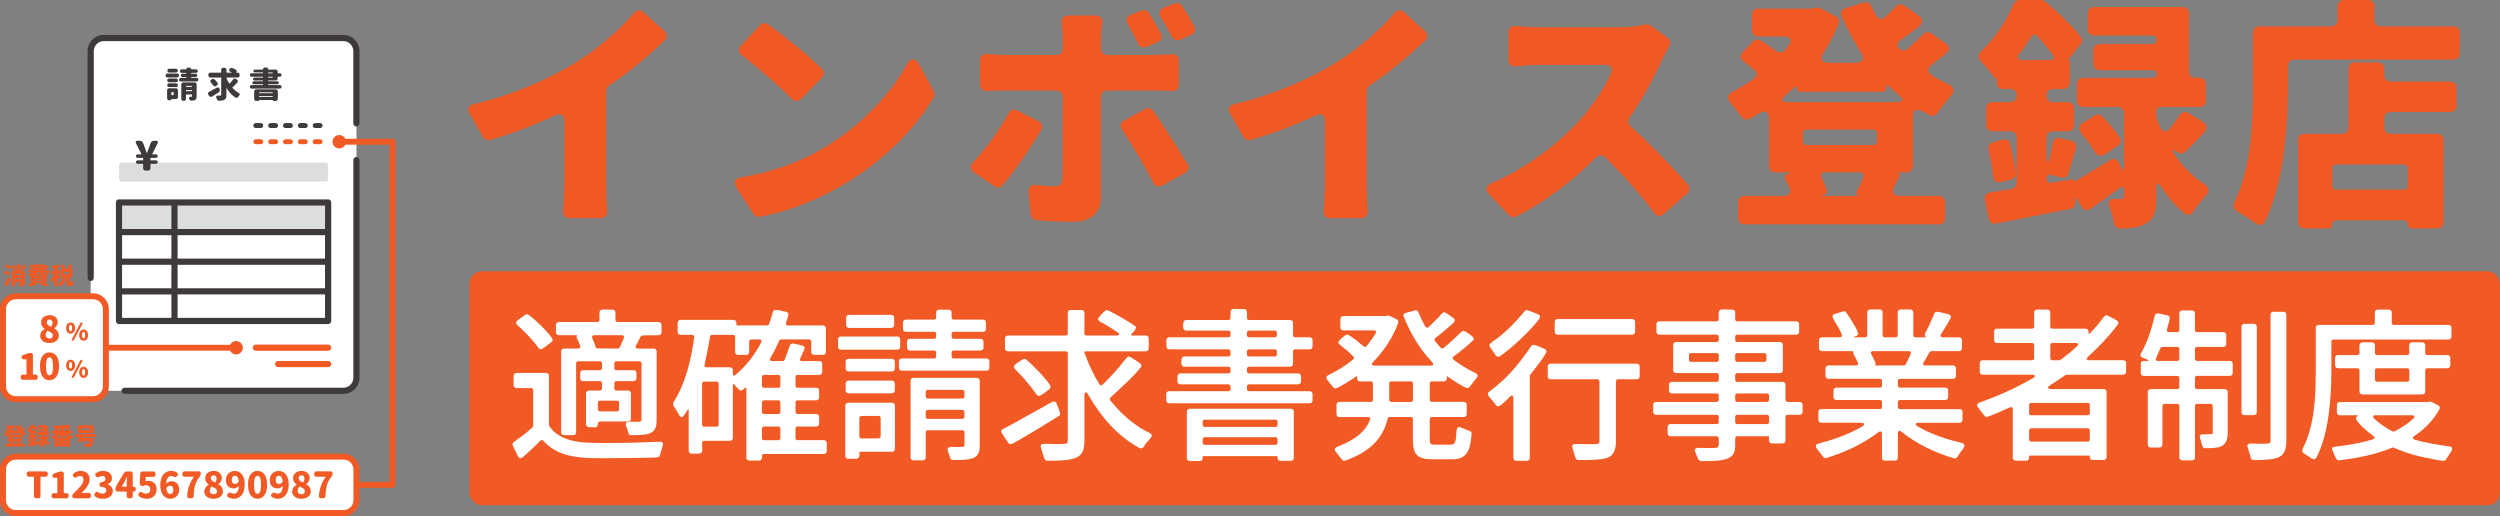 <svg xmlns="http://www.w3.org/2000/svg" id="_&#x30EC;&#x30A4;&#x30E4;&#x30FC;_2" data-name="&#x30EC;&#x30A4;&#x30E4;&#x30FC; 2" viewBox="0 0 1004.66 207.38"><rect x="0" y="0" width="1004.66" height="207.38" fill="#808080" stroke="none"/><defs><style>      .cls-1 {        fill: #3e3a39;      }      .cls-1, .cls-2, .cls-3, .cls-4 {        stroke-width: 0px;      }      .cls-2 {        fill: #dcdddd;      }      .cls-3 {        fill: #fff;      }      .cls-4 {        fill: #f15a24;      }    </style></defs><g id="_&#x30C7;&#x30B6;&#x30A4;&#x30F3;&#x30C7;&#x30FC;&#x30BF;" data-name="&#x30C7;&#x30B6;&#x30A4;&#x30F3;&#x30C7;&#x30FC;&#x30BF;"><g><rect class="cls-4" x="188.66" y="109.03" width="816" height="94" rx="5" ry="5"></rect><g><path class="cls-4" d="m243.59,36.57v37.18c0,3.16.1,7.44.41,10.59.2,2.04-.81,3.36-2.85,3.36h-12.22c-1.73,0-2.75-1.22-2.65-2.95.31-3.16.51-7.64.51-11v-25.06c0-2.44-1.43-3.36-3.67-2.34-8.25,3.87-17.42,7.44-26.18,9.88-1.12.31-2.24-.2-2.85-1.12l-5.4-9.47c-1.12-1.83-.41-3.36,1.63-3.77,15.99-3.77,30.76-10.39,40.95-16.71,8.86-5.5,17.72-13.14,23.53-19.97,1.02-1.22,2.55-1.43,3.77-.31l8.46,7.64c1.22,1.12,1.22,2.55.1,3.67-6.93,6.62-14.36,12.84-22.41,18.23-.61.41-1.12,1.22-1.12,2.14Z"></path><path class="cls-4" d="m297.68,71.31c12.63-2.14,23.63-6.21,32.19-11.21,15.59-8.96,27.71-21.9,34.64-34.33,1.53-2.55,3.26-2.65,4.79,0l5.91,10.9c.41.71.41,1.73,0,2.44-7.84,13.34-21.19,26.28-36.88,35.45-9.47,5.5-21.29,10.49-33,12.53-1.02.2-2.04-.2-2.55-1.12l-6.93-10.7c-1.22-2.04-.51-3.57,1.83-3.97Zm11-61.53c6.21,4.48,15.89,12.22,21.6,17.93,1.12,1.02,1.02,2.45,0,3.46l-8.35,8.56c-1.22,1.12-2.65,1.12-3.77,0-5.09-5.2-13.85-12.73-20.07-17.52-1.43-1.02-1.53-2.55-.41-3.87l7.64-8.15c.92-1.02,2.24-1.12,3.36-.41Z"></path><path class="cls-4" d="m408.82,44.41l8.46,4.28c1.43.71,1.83,2.14,1.12,3.46-4.38,7.54-10.8,16.81-15.48,22.31-.81,1.02-2.14,1.12-3.26.41l-8.25-5.6c-1.63-1.02-1.73-2.65-.41-3.97,5.19-5.6,10.59-12.94,14.26-19.76.81-1.43,2.14-1.83,3.57-1.12Zm36.16-8.05c-1.53,0-2.55,1.02-2.55,2.55v40.34c0,5.91-3.67,9.88-11.1,9.88-5.09,0-10.08-.2-14.87-.71-1.22-.1-2.14-1.02-2.24-2.24l-.92-8.96c-.2-2.04,1.02-3.16,3.06-2.85,2.85.31,5.5.51,7.23.51,2.34,0,3.26-.81,3.36-3.26.1-2.34.1-23.43.1-32.7,0-1.53-1.02-2.55-2.55-2.55h-20.68c-2.04,0-4.79,0-7.13.2-1.73.1-2.85-.92-2.85-2.65v-9.68c0-1.73,1.12-2.75,2.85-2.55,2.34.2,4.99.41,7.13.41h20.68c1.53,0,2.55-1.02,2.55-2.55v-4.07c0-1.73-.2-4.08-.41-6.11-.2-1.94.71-3.16,2.65-3.16h11c1.83,0,2.95,1.22,2.65,3.16-.31,2.04-.51,4.58-.51,6.21v3.97c0,1.53,1.02,2.55,2.55,2.55h18.23c2.14,0,5.09-.2,7.64-.31,1.73-.2,2.85.81,2.85,2.55v9.68c0,1.63-1.12,2.65-2.75,2.55-2.75-.1-5.5-.2-7.64-.2h-18.34Zm6.83,12.02l8.35-4.58c1.12-.61,2.44-.31,3.26.71,4.07,5.81,9.88,14.97,13.75,21.49.81,1.32.41,2.75-.92,3.46l-9.17,5.09c-1.43.81-2.85.41-3.57-1.02-3.77-7.33-8.96-15.79-12.63-21.49-1.02-1.43-.61-2.85.92-3.67Zm13.45-31.48l-4.58,1.94c-1.32.51-2.55.1-3.26-1.12-1.22-2.55-2.65-5.4-4.18-7.95-1.02-1.63-.51-3.16,1.22-3.87l4.18-1.63c1.22-.51,2.45-.1,3.06.92,1.63,2.55,3.46,5.7,4.79,8.25.81,1.43.31,2.85-1.22,3.46Zm13.34-2.85l-4.38,1.94c-1.32.51-2.65,0-3.36-1.22-1.22-2.55-2.75-5.3-4.38-7.84-1.02-1.63-.51-3.16,1.22-3.87l4.28-1.63c1.12-.51,2.44-.1,3.06.92,1.63,2.65,3.46,5.7,4.89,8.25.71,1.43.2,2.85-1.32,3.46Z"></path><path class="cls-4" d="m549.2,36.57v37.18c0,3.16.1,7.44.41,10.59.2,2.04-.81,3.36-2.85,3.36h-12.22c-1.73,0-2.75-1.22-2.65-2.95.31-3.16.51-7.64.51-11v-25.06c0-2.44-1.43-3.36-3.67-2.34-8.25,3.87-17.42,7.44-26.18,9.88-1.12.31-2.24-.2-2.85-1.12l-5.4-9.47c-1.12-1.83-.41-3.36,1.63-3.77,15.99-3.77,30.76-10.39,40.95-16.71,8.86-5.5,17.73-13.14,23.53-19.97,1.02-1.22,2.55-1.43,3.77-.31l8.46,7.64c1.22,1.12,1.22,2.55.1,3.67-6.93,6.62-14.36,12.84-22.41,18.23-.61.41-1.12,1.22-1.12,2.14Z"></path><path class="cls-4" d="m661.36,9.88c.71-.1,1.53,0,2.14.51l6.62,4.79c1.12.81,1.43,2.24.61,3.36v.2c-.81,1.53-1.94,3.36-2.65,4.89-2.95,6.72-7.54,15.48-13.24,23.63-.81,1.22-.61,2.55.41,3.46,8.15,7.33,17.62,17.22,23.02,23.53.92,1.12.81,2.55-.31,3.57l-9.47,8.25c-1.32,1.12-2.75.92-3.77-.51-5.5-7.44-12.33-15.18-19.66-22.31-1.12-1.12-2.55-1.12-3.67,0-9.27,9.37-20.58,17.93-31.99,23.73-.92.51-2.14.31-2.95-.51l-8.15-8.46c-1.63-1.73-1.22-3.36.92-4.28,14.36-6.11,28.01-16.91,35.86-25.77,5.3-6.01,9.88-12.94,12.33-18.64.81-1.94-.2-3.26-2.24-3.26h-26.59c-3.16,0-6.83.31-9.68.61-1.63.1-2.75-.92-2.75-2.55v-11c0-1.73,1.12-2.75,2.95-2.65,3.26.31,7.33.51,9.47.51h32.29c4.07,0,7.84-.51,10.29-1.12h.2Z"></path><path class="cls-4" d="m768.74,47.06v19.66c0,1.53-1.02,2.55-2.55,2.55h-3.56v.2c.71.2,1.02.71.61,1.43l-2.04,4.07c-1.22,2.24-.31,3.77,2.24,3.77h15.69c1.53,0,2.55,1.02,2.55,2.55v6.32c0,1.53-1.02,2.55-2.55,2.55h-78.13c-1.53,0-2.55-1.02-2.55-2.55v-6.32c0-1.53,1.02-2.55,2.55-2.55h15.89c2.04,0,2.95-1.32,2.24-3.16-.51-1.12-1.02-2.24-1.63-3.36-.61-1.22-.2-2.14,1.12-2.44,1.32-.31,1.22-.51-.1-.51h-5.09c-1.53,0-2.55-1.02-2.55-2.55v-18.95c0-2.85-1.53-3.67-3.97-2.24l-3.77,2.14c-1.32.71-2.65.31-3.46-.92-1.22-1.63-2.75-3.56-4.18-5.3-1.73-1.83-1.43-3.46.81-4.58,2.85-1.53,5.7-3.26,8.45-5.2,1.43-1.02,1.53-2.55.1-3.67-1.32-1.12-2.75-2.24-4.18-3.26-1.43-1.02-1.63-2.65-.31-3.87l4.07-4.18c.81-.92,2.04-1.02,2.95-.51,2.14,1.32,4.38,2.85,6.32,4.28,1.22.92,2.65.81,3.56-.2v-.2c.41-.51.92-1.02,1.32-1.63,1.73-2.24.92-3.77-1.94-3.77h-10.08c-1.53,0-2.55-1.02-2.55-2.55v-6.11c0-1.53,1.02-2.55,2.55-2.55h21.39l.41-.1h.2l1.02-.31c.51-.1,1.12,0,1.63.2h.2l6.21,3.26c1.22.61,1.73,1.83,1.22,3.16-1.73,3.97-3.67,7.84-6.01,11.41-1.63,2.55-.81,4.18,2.14,4.18h10.7c2.95,0,3.77-1.63,2.14-4.08-2.85-4.58-5.4-9.37-7.74-14.57-.71-1.53,0-2.85,1.63-3.36l7.23-2.24c1.22-.31,2.44.2,3.06,1.43l1.83,3.77c.92,1.63,2.44,1.83,3.77.61,1.53-1.43,2.95-2.85,4.28-4.18.92-1.02,2.24-1.22,3.36-.41l5.91,4.18c1.63,1.12,1.73,2.75.2,4.07-2.65,2.04-5.3,3.97-7.74,5.81-1.22.82-1.43,2.04-.41,3.16,1.02,1.02,2.34,1.12,3.46.1,2.14-1.83,4.28-3.87,6.11-5.7.92-1.02,2.24-1.22,3.46-.41l5.7,4.07c1.53,1.12,1.63,2.65.1,3.97l-5.91,4.69c-1.73,1.22-1.73,2.85,0,3.97,2.24,1.43,4.48,2.65,6.82,3.77,2.45,1.02,2.75,2.75,1.02,4.69-1.94,2.04-3.77,4.48-5.2,6.62-.81,1.22-2.04,1.63-3.36,1.02l-2.75-1.43c-2.44-1.43-3.97-.61-3.97,2.24Zm-46.66-11.61c0-.81-.41-.92-1.02-.41-1.12,1.12-2.24,2.14-3.46,3.16-2.24,1.73-1.83,2.85.92,2.85h43.5c2.85,0,3.16-1.12,1.02-2.85-1.32-1.12-2.65-2.24-3.87-3.46-.71-.71-1.22-.51-1.22.41v.2c0,.92-.61,1.53-1.53,1.53h-32.9c-.92,0-1.43-.51-1.43-1.43Zm30.66,16.6h-26.69c-.92,0-1.53.61-1.53,1.53v3.16c0,.92.61,1.53,1.53,1.53h26.69c.92,0,1.53-.61,1.53-1.53v-3.16c0-.92-.61-1.53-1.53-1.53Zm-6.01,26.38c-.71-.1-1.02-.61-.71-1.22.92-1.83,1.94-3.87,2.75-5.91.41-1.22-.1-2.04-1.43-2.04h-13.85c-1.53,0-2.04.92-1.32,2.34.71,1.63,1.43,3.26,1.94,4.79.31.81-.2,1.63-1.02,1.83h-.31c-1.02.31-1.02.51.1.51h13.75c.71,0,.71-.1.1-.31Z"></path><path class="cls-4" d="m875.09,61.22l-.61-.41c-1.43-.92-1.83-.61-.92.81,3.16,4.79,7.23,9.17,12.22,12.33,1.94,1.32,2.24,2.95.71,4.58-1.73,1.94-3.57,4.28-4.99,6.42-.92,1.43-2.34,1.83-3.67.81-3.67-2.95-6.83-6.72-9.47-10.8-1.12-1.83-1.83-1.63-1.83.51v3.57c0,5.5-.61,8.76-4.07,10.7-2.75,1.63-6.11,2.04-10.29,2.14-1.43,0-2.44-.92-2.65-2.34-.41-2.14-1.12-4.69-1.94-6.93-.51-1.73.1-2.65,1.83-2.65h2.95c.92,0,1.22-.2,1.22-1.22v-2.34c0-1.32-.71-1.73-1.83-.81-3.87,2.85-7.84,5.7-11.71,8.35-1.32.92-2.75.61-3.56-.82l-1.53-2.65c-.81-1.43-1.22-1.22-1.02.31v.51c.1,1.32-.71,2.44-2.04,2.65l-29.75,5.91c-1.43.31-2.65-.51-2.95-1.94l-1.53-7.54c-.41-1.53.51-2.75,2.14-3.06l8.46-1.32c1.22-.2,2.14-1.22,2.14-2.55v-18.13c0-1.53-1.02-2.55-2.55-2.55h-7.13c-1.53,0-2.55-1.02-2.55-2.55v-6.62c0-1.53,1.02-2.55,2.55-2.55h7.13c1.53,0,2.55-1.12,2.55-2.65s-1.02-2.65-2.55-2.65h-3.16c-1.32,0-2.14-.81-2.14-2.14v-1.73l-.2-.2h-.51c-1.32-1.94-3.57-4.69-5.6-6.72-1.43-1.43-1.43-2.95-.1-4.28,6.11-5.91,10.39-12.83,13.04-19.05.41-1.02,1.32-1.63,2.34-1.63h8.66c.51,0,1.12.2,1.63.61h.1c4.79,4.07,10.7,9.58,14.26,14.16.71.92.61,2.14-.1,3.06l-4.89,6.01.2.31.2.2c.1.1.2.31.2.51v8.35c0,1.53-1.02,2.55-2.55,2.55h-4.28c-1.53,0-2.55,1.12-2.55,2.65s1.02,2.65,2.55,2.65h6.01c1.53,0,2.55,1.02,2.55,2.55v6.62c0,1.53-1.02,2.55-2.55,2.55h-6.01c-1.53,0-2.55,1.02-2.55,2.55v6.42c0,4.38.81,4.48,1.63.2.31-1.43.61-2.95.81-4.28.31-1.73,1.53-2.55,3.16-2.14l4.38,1.02c1.53.31,2.34,1.63,1.83,3.26-1.12,3.46-2.04,6.93-2.95,9.78-.41,1.43-1.63,2.14-3.06,1.73l-3.87-1.02c-1.12-.31-1.94.31-1.94,1.43,0,1.22.81,1.94,1.94,1.73l7.74-1.32c.2-.1.51,0,.81.1l.31.31.31.1c.1.1.31.1.51.1,3.97-2.24,8.86-5.3,13.85-8.35,1.53-1.02,3.06-.51,3.67,1.02v.2l.51.81v.2c.92,2.24,1.53,2.14,1.53-.41v-20.68c0-1.53-1.02-2.55-2.55-2.55h-13.85c-1.53,0-2.55-1.02-2.55-2.55v-6.62c0-1.53,1.02-2.55,2.55-2.55h28.01c.92,0,1.53-.61,1.53-1.53s-.61-1.53-1.53-1.53h-21.39c-1.53,0-2.55-1.02-2.55-2.55v-5.4c0-1.53,1.02-2.55,2.55-2.55h21.19c1.02,0,1.73-.71,1.73-1.73s-.71-1.73-1.73-1.73h-23.43c-1.53,0-2.55-1.02-2.55-2.55v-6.32c0-1.53,1.02-2.55,2.55-2.55h35.55c1.53,0,2.55,1.02,2.55,2.55v23.33c0,1.53,1.02,2.55,2.55,2.55h1.73c1.53,0,2.55,1.02,2.55,2.55v6.62c0,1.53-1.02,2.55-2.55,2.55h-15.48c-1.22,0-1.94.71-1.94,1.83v1.63l.1.61v.2c.41,1.22.92,2.55,1.43,3.77.92,2.14,2.65,2.34,4.07.51,1.32-1.73,2.65-3.57,3.77-5.2.82-1.32,2.24-1.73,3.57-.92l5.91,3.67c1.63,1.02,1.83,2.55.61,3.97-2.75,2.85-5.5,5.7-7.84,7.95-.81.81-2.04.92-3.06.2Zm-74.16-4.07l3.87-1.02c1.53-.41,2.75.31,3.06,1.83.92,3.77,1.73,7.95,2.24,11.41.2,1.22-.51,2.34-1.83,2.75l-3.97,1.02c-1.83.51-3.06-.41-3.36-2.34-.31-3.26-1.02-7.13-1.83-10.59-.31-1.43.41-2.65,1.83-3.06Zm11.82-33h10.9c1.73,0,2.24-.92,1.12-2.34-1.83-2.44-3.97-4.99-6.11-7.33-.81-.81-1.73-.71-2.34.31-1.43,2.24-2.95,4.48-4.79,6.83-1.12,1.53-.61,2.55,1.22,2.55Zm38.4,34.33l-5.3,3.57c-1.63,1.02-3.06.61-4.07-1.02-1.43-2.44-3.36-5.09-5.5-7.54-1.12-1.32-1.02-2.95.51-3.97l4.79-3.06h.2c.92-.71,2.14-.61,2.95.2,2.65,2.75,5.4,5.91,7.13,8.66.71,1.12.41,2.44-.71,3.16Z"></path><path class="cls-4" d="m956.69,10.59h29.24c1.53,0,2.55,1.02,2.55,2.55v8.25c0,1.53-1.02,2.55-2.55,2.55h-63.97c-1.53,0-2.55,1.02-2.55,2.55v8.25c0,15.18-1.43,38.61-9.17,54.19-.81,1.63-2.34,1.83-3.87.81-2.14-1.63-4.89-3.36-7.23-4.69-1.53-.92-1.94-2.34-1.22-3.87,6.93-13.85,7.44-33.11,7.44-46.45V13.14c0-1.53,1.02-2.55,2.55-2.55h28.93c1.53,0,2.55-1.02,2.55-2.55V2.55c0-1.53,1.02-2.55,2.55-2.55h9.68c1.53,0,2.55,1.02,2.55,2.55v5.5c0,1.53,1.02,2.55,2.55,2.55Zm1.43,17.01v2.65c0,1.53,1.02,2.55,2.55,2.55h23.94c1.53,0,2.55,1.02,2.55,2.55v7.13c0,1.53-1.02,2.55-2.55,2.55h-23.94c-1.53,0-2.55,1.02-2.55,2.55v3.67c0,1.53,1.02,2.55,2.55,2.55h18.74c1.53,0,2.55,1.02,2.55,2.55v32.9c0,1.53-1.02,2.55-2.55,2.55h-10.19c-1.02,0-1.63-.61-1.63-1.63s-.61-1.63-1.63-1.63h-27.1c-1.02,0-1.63.61-1.63,1.63s-.61,1.63-1.63,1.63h-9.58c-1.53,0-2.55-1.02-2.55-2.55v-32.9c0-1.53,1.02-2.55,2.55-2.55h15.18c1.53,0,2.55-1.02,2.55-2.55v-23.63c0-1.53,1.02-2.55,2.55-2.55h9.27c1.53,0,2.55,1.02,2.55,2.55Zm9.47,47.06v-7.03c0-.92-.61-1.53-1.53-1.53h-27.3c-.92,0-1.53.61-1.53,1.53v7.03c0,.92.61,1.53,1.53,1.53h27.3c.92,0,1.53-.61,1.53-1.53Z"></path></g><g><path class="cls-3" d="m214.26,171.07v-14.26c0-.52-.33-.85-.85-.85h-5.82c-.72,0-1.18-.52-1.18-1.11v-3.79c0-.65.46-1.18,1.18-1.18h11.84c.72,0,1.18.52,1.18,1.18v19.69c0,.2.07.33.13.46,3.6,5.56,11.31,6.74,17.46,6.74,2.29.07,4.58.07,6.61.07,6.74,0,13.54-.2,20.34-.52.59,0,1.31.26,1.31.98,0,.33-1.11,3.92-1.24,4.38-.2.59-.39.78-1.11.92-1.57.2-4.25.13-5.95.2-4.19.07-8.31.13-12.56.13-2.42,0-4.97.07-7.52,0-7.26-.2-14.52-1.18-19.69-6.93-.33-.39-.85-.46-1.24-.07-2.35,2.29-4.58,4.58-7.06,6.61-.26.2-.52.39-.92.39-.52,0-.85-.39-1.05-.79-.13-.33-.65-1.37-1.18-2.42-.52-.98-.98-2.03-.98-2.35,0-.39.2-.65.46-.85.2-.2.39-.33.59-.46l1.31-.98c2.03-1.31,3.86-2.94,5.69-4.51.13-.13.26-.39.26-.65Zm-6.41-40.48c-.2-.2-.46-.46-.46-.92,0-.39.26-.65.52-.85l1.9-1.44c.72-.52,1.57-1.11,1.96-1.11,1.31,0,10.33,8.89,10.33,10.27,0,.39-.2.65-.46.85l-2.09,1.64c-.85.65-1.77,1.31-2.16,1.31-.46,0-.78-.26-.98-.52-2.49-3.4-5.36-6.34-8.5-9.22h-.07Zm34.07,25.51v-2.09c0-.52-.33-.85-.85-.85h-6.8c-.72,0-1.11-.52-1.11-1.18v-2.03c0-.65.39-1.18,1.11-1.18h6.8c.52,0,.85-.33.85-.85v-1.9c0-.52-.33-.85-.85-.85h-8.7c-.52,0-.85.33-.85.85v27.73c0,.65-.46,1.11-1.18,1.11h-3.66c-.72,0-1.18-.46-1.18-1.11v-32.5c0-.65.46-1.18,1.18-1.18h5.69c.65,0,.98-.46.78-1.05-.33-1.05-.78-2.09-1.31-3.14q-.07-.07-.07-.13l-.07-.2c-.07-.13,0-.26.07-.39l.07-.13c.13-.2.07-.33-.2-.33h-7.06c-.72,0-1.18-.52-1.18-1.18v-2.94c0-.65.46-1.18,1.18-1.18h15.5c.52,0,.85-.33.85-.85,0-.92-.07-1.64-.07-2.22,0-1.57.39-1.96,1.96-1.96.78,0,1.83.07,3.33.07.72,0,1.18.52,1.18,1.11v3.01c0,.52.33.85.85.85h16.48c.72,0,1.18.52,1.18,1.18v2.94c0,.65-.46,1.18-1.18,1.18l-6.28.07c-.46,0-.92.33-1.11.72-.2.52-.59,1.31-.98,2.03-.26.46-.52.92-.72,1.31-.39.78-.13,1.24.72,1.24h6.41c.72,0,1.18.52,1.18,1.18v27.47c0,2.09-.2,4.19-2.48,5.3-1.83.85-5.69.85-7.78.85-.65,0-.98-.33-1.11-.92-.07-.46-.33-1.18-.59-1.83-.26-.65-.46-1.37-.46-1.7s.2-.59.46-.72c0-.07.13-.07.13-.07l.98-.2h.13c.78-.07,1.7.07,2.16.07h1.57c.07,0,.2,0,.26-.07.39-.13.65-.33.65-.79v-22.63c0-.52-.33-.85-.85-.85h-9.22c-.52,0-.85.33-.85.85v1.9c0,.52.33.85.85.85h6.87c.72,0,1.18.52,1.18,1.18v2.03c0,.65-.46,1.18-1.18,1.18h-6.87c-.52,0-.85.33-.85.85v2.09c0,.52.33.85.85.85h4.71c.65,0,1.11.52,1.11,1.18v10.07c0,.65-.46,1.18-1.11,1.18h-11.31c-.52,0-.85.33-.85.85-.07.72-.2,1.18-.65,1.37-.26.13-.65.13-1.11.13s-1.05-.07-1.83-.07c-.72,0-1.18-.52-1.18-1.18v-12.36c0-.65.46-1.18,1.18-1.18h4.38c.52,0,.85-.33.85-.85Zm-1.77-16.09l8.11.07c.33,0,.59-.2.79-.46.59-1.24,1.11-2.48,1.63-3.73.26-.72-.07-1.18-.78-1.18h-11.05c-.85,0-1.11.52-.78,1.31.52,1.05.98,2.22,1.24,3.33.07.39.39.65.85.65Zm.98,25.31h6.8c.52,0,.85-.33.85-.85v-2.62c0-.52-.33-.85-.85-.85h-6.8c-.52,0-.85.33-.85.85v2.62c0,.52.33.85.85.85Z"></path><path class="cls-3" d="m294.5,154.72v21.25c0,.65-.46,1.18-1.18,1.18h-10.33c-.52,0-.85.33-.85.85,0,.92.06,1.63.06,2.16,0,.72,0,1.24-.2,1.57-.07.07-.07.13-.13.13-.2.33-.59.39-1.18.46h-2.75c-.72,0-1.18-.52-1.18-1.18v-16.15c0-.59-.2-.65-.46-.2l-1.37,2.09c-.26.39-.59.72-.92.72-.52,0-.92-.52-1.11-.85-.72-1.18-1.31-2.42-2.16-3.53,0-.07-.07-.2-.13-.26l-.06-.46c-.07-.13-.07-.26,0-.39l.06-.33v-.07l.07-.13c4.91-7.59,7.06-17.2,8.31-26.03.07-.59-.26-.98-.85-.98h-4.64c-.72,0-1.18-.52-1.18-1.18v-3.66c0-.65.46-1.18,1.18-1.18h21.25c.65,0,.98.39,1.18.85v1.11c0,.2.07.26.26.26h12.1c.33,0,.65-.2.79-.59.59-1.57,1.05-3.2,1.5-4.77.13-.46.46-.85,1.05-.85.52,0,1.31.13,2.09.26.85.2,1.57.39,2.09.46h.13c.46.13.92.46.92,1.05,0,.33-.33,1.31-.65,2.29-.13.39-.26.72-.33,1.11-.2.65.07,1.05.72,1.05h14.13c.72,0,1.18.52,1.18,1.18v9.48c0,.65-.46,1.18-1.18,1.18h-3.53c-.72,0-1.18-.52-1.18-1.18v-4.19c0-.52-.33-.85-.85-.85h-11.25c-.39,0-.65.2-.78.52-1.05,2.35-2.16,4.64-3.53,6.87-.52.79-.2,1.31.72,1.31h4.25c.33,0,.59-.2.72-.52.85-1.83,1.37-3.79,2.09-5.69.2-.46.59-.85,1.05-.85.33,0,1.18.2,1.9.33h.13l1.96.52c.46.13.92.39.92,1.05,0,.39-1.37,3.2-1.7,3.92-.39.78-.13,1.24.72,1.24h6.87c.72,0,1.18.46,1.18,1.11v3.27c0,.65-.46,1.18-1.18,1.18h-8.7c-.52,0-.85.33-.85.85v3.47c0,.52.33.85.85.85h7.46c.72,0,1.18.52,1.18,1.18v2.68c0,.65-.46,1.18-1.18,1.18h-7.46c-.52,0-.85.33-.85.85v3.79c0,.52.33.85.85.85h7.46c.72,0,1.18.52,1.18,1.18v2.68c0,.65-.46,1.18-1.18,1.18h-7.46c-.52,0-.85.33-.85.85v3.79c0,.52.33.85.85.85h10.53c.72,0,1.18.52,1.18,1.18v3.2c0,.65-.46,1.18-1.18,1.18h-24.52c-.2,0-.33.13-.26.33v.33l-.07.85c-.06.52-.33,1.11-1.18,1.11h-3.92c-.72,0-1.18-.52-1.18-1.11v-27.93c0-.33-.2-.39-.39-.2-.13.13-.26.2-.39.26,0,.2-1.11.85-1.37.85-.39,0-.72-.2-.92-.46l-1.83-1.96c-.33-.33-.52-.2-.52.2Zm-11.51,16.74h4.97c.52,0,.85-.33.85-.85v-16.42c0-.52-.33-.85-.85-.85h-4.97c-.52,0-.85.33-.85.85v16.42c0,.52.33.85.85.85Zm.98-23.87h9.35c.72,0,1.18.52,1.18,1.18v1.37c0,.85.46,1.05,1.05.52,4.32-3.6,7.78-8.11,10.33-13.01.33-.78.07-1.24-.78-1.24h-3.2c-.52,0-.85.33-.85.85v4.19c0,.65-.46,1.18-1.18,1.18h-3.27c-.72,0-1.18-.52-1.18-1.18v-6.02c0-.52-.33-.85-.85-.85h-8.37c-.46,0-.79.26-.85.72-.65,3.73-1.37,7.52-2.22,11.25-.13.65.2,1.05.85,1.05Zm23.09,8.24h5.69c.52,0,.85-.33.85-.85v-3.47c0-.52-.33-.85-.85-.85h-5.69c-.52,0-.85.33-.85.85v3.47c0,.52.33.85.85.85Zm0,10.53h5.69c.52,0,.85-.33.85-.85v-3.79c0-.52-.33-.85-.85-.85h-5.69c-.52,0-.85.33-.85.85v3.79c0,.52.33.85.85.85Zm0,10.53h5.69c.52,0,.85-.33.85-.85v-3.79c0-.52-.33-.85-.85-.85h-5.69c-.52,0-.85.33-.85.85v3.79c0,.52.33.85.85.85Z"></path><path class="cls-3" d="m336.76,136.34c0-.65.46-1.11,1.18-1.11h22.63c.72,0,1.18.46,1.18,1.11v3.01c0,.65-.46,1.18-1.18,1.18h-22.63c-.72,0-1.18-.52-1.18-1.18v-3.01Zm8.63,46.83c-.13.59-.46,1.18-1.18,1.18h-3.34c-.72,0-1.18-.52-1.18-1.18v-20.14c0-.65.46-1.18,1.18-1.18h17.59c.72,0,1.18.52,1.18,1.18v17.33c0,.65-.46,1.18-1.18,1.18h-12.82c-.2,0-.33.13-.26.33v1.31Zm-5.56-37.87c0-.59.46-1.11,1.18-1.11h17.4c.72,0,1.18.52,1.18,1.11v2.81c0,.65-.46,1.18-1.18,1.18h-17.4c-.72,0-1.18-.52-1.18-1.18v-2.81Zm0,8.83c0-.65.46-1.18,1.18-1.18h17.4c.72,0,1.18.52,1.18,1.18v2.75c0,.65-.46,1.18-1.18,1.18h-17.4c-.72,0-1.18-.52-1.18-1.18v-2.75Zm.2-26.42c0-.65.46-1.18,1.18-1.18h16.94c.72,0,1.18.52,1.18,1.18v2.88c0,.65-.46,1.18-1.18,1.18h-16.94c-.72,0-1.18-.52-1.18-1.18v-2.88Zm6.15,48.46h6.87c.52,0,.85-.33.85-.85v-7.32c0-.52-.33-.85-.85-.85h-6.87c-.52,0-.85.33-.85.85v7.32c0,.52.33.85.85.85Zm30.02-32.96v-1.5c0-.52-.33-.85-.85-.85h-9.68c-.72,0-1.18-.52-1.18-1.18v-2.35c0-.65.46-1.18,1.18-1.18h9.68c.52,0,.85-.33.85-.85v-1.11c0-.52-.33-.85-.85-.85h-11.31c-.72,0-1.18-.52-1.18-1.18v-2.55c0-.65.46-1.18,1.18-1.18h11.31c.52,0,.85-.33.85-.85v-2.03c0-.59.46-1.11,1.18-1.11h3.86c.72,0,1.18.52,1.18,1.11v2.03c0,.52.33.85.85.85h11.77c.72,0,1.18.52,1.18,1.18v2.55c0,.65-.46,1.18-1.18,1.18h-11.77c-.52,0-.85.33-.85.85v1.11c0,.52.33.85.85.85h10.79c.72,0,1.18.52,1.18,1.18v2.35c0,.65-.46,1.18-1.18,1.18h-10.79c-.52,0-.85.33-.85.85v1.5c0,.52.33.85.85.85h13.15c.72,0,1.18.52,1.18,1.11v2.62c0,.65-.46,1.18-1.18,1.18h-34.01c-.72,0-1.18-.52-1.18-1.18v-2.62c0-.59.46-1.11,1.18-1.11h12.95c.52,0,.85-.33.85-.85Zm-4.19,30.54v10.14c0,.59-.46,1.11-1.18,1.11h-3.73c-.72,0-1.18-.52-1.18-1.11v-30.87c0-.65.46-1.18,1.18-1.18h25.44c.72,0,1.18.52,1.18,1.18v25.83c0,2.22-.2,4.19-2.62,5.23-1.11.39-2.55.59-4.05.72-1.44.07-2.94.07-4.05.07-.72,0-1.05-.39-1.18-.85v-.13c-.07-.46-.33-1.05-.59-1.7-.2-.59-.46-1.24-.46-1.57,0-.78.78-.98,1.44-1.05.72-.07,1.5.07,1.83.07.85,0,1.77,0,2.62-.07.72-.07.92-.2.92-.85v-4.97c0-.52-.33-.85-.85-.85h-13.86c-.52,0-.85.33-.85.85Zm.85-13.6h13.86c.52,0,.85-.33.85-.85v-1.77c0-.52-.33-.85-.85-.85h-13.86c-.52,0-.85.33-.85.85v1.77c0,.52.33.85.85.85Zm0,8.17h13.86c.52,0,.85-.33.85-.85v-1.9c0-.52-.33-.85-.85-.85h-13.86c-.52,0-.85.33-.85.85v1.9c0,.52.33.85.85.85Z"></path><path class="cls-3" d="m405.17,177.94c-.26-.46-.92-1.31-1.5-2.22-.65-.98-1.31-1.96-1.31-2.29,0-.52.26-.78.59-.98.92-.52,1.9-.98,2.75-1.44,1.64-.85,3.27-1.77,4.84-2.68,4.12-2.22,8.11-4.51,12.23-6.8.07-.07.2-.07.26-.07l.46-.13h.13c.52.06.85.39.98.78l.79,2.09c.33.85.65,1.77.65,2.03,0,.46-.2.72-.52.92-1.77,1.18-18.38,11.38-19.29,11.38-.26,0-.65-.13-.85-.39-.07,0-.13-.13-.2-.2Zm31.13-20.34c-.33,0-.52.59-.52,1.7v17.66c0,2.88-.26,5.62-3.4,7-2.81,1.11-7.06,1.18-10.07,1.18-.46,0-.98.07-1.44,0-.78-.07-.98-.39-1.18-.92-.13-.39-.46-1.5-.85-2.55-.33-1.05-.65-2.09-.65-2.22,0-.85.59-.98,1.18-1.05,1.18-.13,3.79.07,5.23.07.98,0,2.03,0,3.07-.07,1.11-.07,1.44-.33,1.44-1.44v-34.92c0-.52-.33-.85-.85-.85h-23.22c-.72,0-1.18-.52-1.18-1.18v-4.05c0-.65.46-1.11,1.18-1.11h23.22c.52,0,.85-.33.85-.85v-8.31c0-.59.39-1.11,1.11-1.11h4.38c.72,0,1.18.52,1.18,1.11v8.31c0,.52.33.85.85.85h11.84c1.5,0,1.7-.59.46-1.44l-2.09-1.37c-1.57-.98-3.27-1.96-4.9-2.88l-.33-.33c-.2-.13-.33-.33-.33-.59s.2-.52.39-.78.46-.52.72-.92l.13-.13c.52-.52,1.11-1.05,1.37-1.31s.52-.46.92-.46c1.05,0,9.94,5.3,11.18,6.28l.33.26c.07.13.2.2.2.46l-.07.2v.13l-.33.59c-.33.59-.92,1.18-1.37,1.63-.39.39-.26.65.26.65h5.43c.72,0,1.18.46,1.18,1.11v4.05c0,.65-.46,1.18-1.18,1.18h-24.33c-.2,0-.33.13-.33.33v.26l.07.07v.07l.46,1.18c1.44,3.86,3.27,7.78,5.49,11.31.33.52.85.59,1.24.2,2.48-2.35,4.77-4.84,6.93-7.39.98-1.18,1.83-2.35,2.81-3.47.2-.26.52-.46.92-.46.33,0,1.37.65,2.22,1.24.98.59,1.9,1.24,2.22,1.5.26.2.59.52.59.92,0,1.31-9.35,10.01-12.43,12.75-.33.33-.39.78-.13,1.18,3.4,4.32,7.52,8.17,12.23,11.18,1.18.72,2.42,1.31,3.6,1.96.39.2.85.52.85,1.05,0,.39-.26.65-.46.92-.13.2-.33.39-.46.59l-.98,1.11c-.2.2-.33.39-.52.59-.07.13-.13.2-.26.33l-.39.72c-.33.46-.52.79-1.18.85h-.13l-.39-.13c-.07,0-.2,0-.26-.07-8.83-4.77-15.5-12.62-20.34-21.12-.46-.85-.85-1.24-1.18-1.24Zm-28.45-9.35c-.2-.2-.39-.46-.39-.85s.26-.72.52-.92c.33-.26,1.11-.79,1.83-1.31.65-.39,1.31-.85,1.7-.98.13,0,.26,0,.33.07l.52.2c.07.07.2.07.2.13,1.7,1.37,9.61,9.22,9.61,10.86,0,.39-.2.72-.46.92l-2.03,1.57c-.85.59-1.77,1.18-2.16,1.18-.46,0-.78-.33-.98-.59-2.55-3.66-5.56-7.13-8.7-10.27Z"></path><path class="cls-3" d="m494.5,156.35v-1.05c0-.52-.33-.85-.85-.85h-19.29c-.72,0-1.18-.52-1.18-1.18v-2.03c0-.65.46-1.18,1.18-1.18h19.29c.52,0,.85-.33.85-.85v-.98c0-.52-.33-.85-.85-.85h-17.72c-.72,0-1.05-.59-1.18-1.18v-1.11l.07-.59c0-.65.39-1.24,1.11-1.24h17.72c.52,0,.85-.33.85-.85v-1.18c0-.52-.33-.85-.85-.85h-23.74c-.72,0-1.18-.52-1.18-1.18v-2.49c0-.65.46-1.18,1.18-1.18h23.74c.52,0,.85-.33.85-.85v-.98c0-.52-.33-.85-.85-.85h-16.94c-.85,0-1.18-.65-1.24-1.24v-1.05l.07-.78c0-.65.46-1.18,1.18-1.18h16.94c.52,0,.85-.33.85-.85,0-.79-.07-1.44,0-1.9v-.13c0-.52.07-.98.39-1.24l.13-.13c.26-.2.85-.2,1.5-.2.78,0,1.9.07,3.4.07.72,0,1.18.52,1.18,1.18v2.35c0,.52.33.85.85.85h16.48c.72,0,1.18.52,1.18,1.18v4.9c0,.52.33.85.85.85h5.82c.72,0,1.18.52,1.18,1.18v2.49c0,.65-.46,1.18-1.18,1.18h-5.82c-.52,0-.85.33-.85.85v4.97c0,.65-.46,1.18-1.18,1.18h-16.48c-.52,0-.85.33-.85.85v.98c0,.52.33.85.85.85h19.69c.72,0,1.18.52,1.18,1.18v2.03c0,.65-.46,1.18-1.18,1.18h-19.69c-.52,0-.85.33-.85.85v1.05c0,.52.33.85.85.85h24.33c.72,0,1.18.52,1.18,1.18v2.49c0,.65-.46,1.18-1.18,1.18h-56.44c-.72,0-1.18-.52-1.18-1.18v-2.49c0-.65.46-1.18,1.18-1.18h23.81c.52,0,.85-.33.85-.85Zm18.7,26.94h-29.63c-.2,0-.26.07-.26.26v.26l-.07.59c-.07.46-.39.85-1.11.85h-3.99c-.72,0-1.18-.52-1.18-1.11v-18.77c0-.65.46-1.11,1.18-1.11h40.61c.72,0,1.18.46,1.18,1.11v18.7c0,.59-.46,1.11-1.18,1.11h-4.19c-.65,0-.98-.33-1.11-.79v-.13l-.07-.46v-.26c0-.2-.07-.26-.2-.26Zm-29.04-11.71h28.38c.52,0,.85-.33.85-.85v-1.24c0-.52-.33-.85-.85-.85h-28.38c-.52,0-.85.33-.85.85v1.24c0,.52.33.85.85.85Zm0,7.19h28.38c.52,0,.85-.33.85-.85v-1.37c0-.52-.33-.85-.85-.85h-28.38c-.52,0-.85.33-.85.85v1.37c0,.52.33.85.85.85Zm17.79-43.23h10.33c.52,0,.85-.33.85-.85v-.98c0-.52-.33-.85-.85-.85h-10.33c-.52,0-.85.33-.85.85v.98c0,.52.33.85.85.85Zm0,7.72h10.33c.52,0,.85-.33.85-.85v-1.18c0-.52-.33-.85-.85-.85h-10.33c-.52,0-.85.33-.85.85v1.18c0,.52.33.85.85.85Z"></path><path class="cls-3" d="m549.84,167.6h-11.58c-.72,0-1.18-.52-1.18-1.18v-3.73c0-.65.46-1.18,1.18-1.18h12.62c.52,0,.85-.33.85-.85v-6.54c0-.52-.33-.85-.85-.85h-4.32c-.72,0-.98-.46-1.18-.92v-1.31c-1.83,1.24-7.52,5.04-8.76,5.04-.39,0-.72-.26-.92-.52-.78-.92-1.5-1.83-2.22-2.75-.2-.26-.46-.59-.46-.98,0-.59.46-.92.85-1.11,4.05-2.03,6.61-3.6,9.88-6.28.46-.33.46-.85.06-1.24-1.31-1.31-2.68-2.55-4.12-3.66l-.92-.72c-.13-.13-.26-.2-.39-.33-.26-.2-.52-.46-.52-.92,0-.78,2.81-3.14,3.53-3.14.52,0,2.16,1.18,3.66,2.35,1.05.85,2.16,1.77,2.88,2.35.39.39.85.33,1.24-.07,1.31-1.57,2.55-3.27,3.6-5.04.46-.72.13-1.24-.72-1.24h-12.23c-.72,0-1.18-.52-1.18-1.18v-3.4c0-.65.46-1.18,1.18-1.18h17c.07,0,.13,0,.2-.07l.26-.07h.13l.33-.07h.13c.33.07,1.11.33,1.7.65.72.33,1.37.72,1.7.85.46.26.65.59.65,1.11l-.07.33v.13c-2.16,5.82-5.69,11.12-10.01,15.56-.92.92-.72,1.5.59,1.5h22.37c1.24,0,1.5-.59.65-1.5-4.97-5.23-8.63-11.44-11.31-18.12v-.13l-.13-.33v-.26c.07-.46.46-.72.92-.85.33-.06,1.18-.33,1.96-.52h.13c.72-.26,1.57-.52,1.9-.52.52,0,.85.33,1.05.72.59,1.24,1.05,2.35,1.57,3.47.39.72.78,1.5,1.24,2.35.33.52.85.59,1.31.2,1.24-1.18,2.55-2.42,3.73-3.66.13-.13.26-.33.46-.46l.79-.92c.2-.13.33-.33.46-.46.2-.2.46-.46.85-.46.33,0,1.18.52,1.9,1.05.78.52,1.57,1.11,1.83,1.31.2.2.46.39.52.72,0,.13,0,.26-.07.39l-.26.52s0,.07-.07.07l-.07.13-.07.07-2.03,1.77c-1.7,1.5-3.4,2.94-5.23,4.32-.46.33-.52.78-.13,1.24.72.92,1.5,1.77,2.29,2.68.33.33.78.39,1.18.07,2.48-2.03,4.77-4.25,7.13-6.47.2-.2.46-.39.85-.39.52,0,3.86,2.09,4.12,3.01v.26l-.07.2c-.07.13-.13.26-.2.33l-.07.13h-.06c-2.35,2.22-5.04,4.38-7.72,6.34-.52.39-.52.92,0,1.31,2.75,2.16,5.56,3.79,8.76,5.36.39.2.85.39.92.92,0,.06,0,.2-.07.26l-.07.33s0,.07-.07.07v.13c-.07,0-.07.07-.07.07l-.26.33c-.92,1.11-1.7,2.22-2.55,3.27l-.13.13c-.13.26-.39.52-.92.52-1.18,0-6.54-3.6-8.24-4.84v.33c.07.2,0,.46,0,.65v.26c-.2.46-.46.92-1.18.92h-4.84c-.52,0-.85.33-.85.85v6.54c0,.52.33.85.85.85h12.82c.72,0,1.18.52,1.18,1.18v3.73c0,.65-.46,1.18-1.18,1.18h-12.82c-.52,0-.85.33-.85.85v7.91c0,2.03.13,2.35,2.22,2.35h6.34c1.57,0,1.96-1.57,2.03-3.4.07-.85.07-1.77.2-2.42.13-.65.39-1.31,1.05-1.31.13,0,1.05.39,1.9.72h.13c.72.39,1.63.72,1.96.85h.13c.59.26.85.59.85,1.24-.46,5.04-.98,10.2-7.65,10.2h-7.91c-6.54,0-8.04-2.03-8.04-8.24v-7.91c0-.52-.33-.85-.85-.85h-8.44c-.46,0-.78.26-.85.65-2.03,8.96-8.44,13.8-17,16.87h-.13l-.26.07c-.46,0-.78-.13-.98-.52l-.13-.13c-.72-.92-1.44-1.83-2.22-2.81l-.2-.2c0-.07-.07-.2-.13-.26l-.13-.46c-.07-.07-.07-.2-.07-.26.13-.52.59-.78.92-.98h.13c5.49-2.22,10.86-5.04,13.15-10.92.2-.59-.13-1.05-.78-1.05Zm9.29-6.08h7.85c.52,0,.85-.33.85-.85v-6.54c0-.52-.33-.85-.85-.85h-7.85c-.52,0-.85.33-.85.85v6.54c0,.52.33.85.85.85Z"></path><path class="cls-3" d="m614.78,151.12v32.96c0,.59-.46,1.11-1.18,1.11h-4.25c-.72,0-1.18-.52-1.18-1.11v-24.07c0-.72-.2-1.05-.52-1.05-.2,0-.52.13-.85.46l-1.37,1.37c-1.31,1.24-2.75,2.49-3.34,2.49-.46,0-.72-.2-.92-.46-.13-.13-.2-.26-.33-.39l-.65-.92c-.13-.13-.2-.26-.33-.39-.52-.65-1.11-1.24-1.57-1.9-.2-.26-.39-.52-.39-.85,0-.39.26-.72.52-.92.33-.26.59-.46.92-.72l1.77-1.44c5.49-4.32,10.27-10.33,14.13-16.09.26-.39.59-.65,1.11-.65.26,0,1.24.39,2.16.72l2.16.92c.46.2.79.46.79,1.05,0,1.11-5.04,7.52-6.47,9.29-.13.2-.2.39-.2.59Zm3.79-23.09v.13c-3.86,5.1-10.59,11.31-15.76,14.98-.2.13-.46.26-.72.26-.46,0-.72-.26-.92-.52-.78-1.05-1.5-2.16-2.22-3.2-.2-.26-.39-.52-.39-.92,0-.46.33-.72.59-.92s.52-.39.72-.59l1.5-1.05c4.25-3.2,7.91-7,11.31-11.12.2-.26.46-.46.92-.46.26,0,1.24.39,2.22.78.98.33,1.96.78,2.29.92.33.2.72.39.78.78,0,.13,0,.26-.07.33l-.2.59h-.07Zm23.35,24.39h-18.77c-.72,0-1.18-.52-1.18-1.18v-3.92c0-.65.46-1.18,1.18-1.18h34.6c.72,0,1.18.52,1.18,1.18v3.92c0,.65-.46,1.18-1.18,1.18h-7.52c-.52,0-.85.33-.85.85v24.13c0,6.74-3.6,7.06-9.16,7.39-2.22.07-4.45.07-5.95.07-.72,0-1.05-.46-1.18-.92l-.72-2.42c-.26-.92-.59-1.9-.59-2.03,0-.78.59-1.05,1.24-1.05,1.7-.07,3.47.07,5.17.07,1.05,0,2.03,0,3.07-.07,1.05,0,1.5-.13,1.5-1.11v-24.07c0-.52-.33-.85-.85-.85Zm-17.13-23.02c0-.65.46-1.18,1.11-1.18h30.02c.72,0,1.18.52,1.18,1.18v3.92c0,.65-.46,1.18-1.18,1.18h-30.02c-.65,0-1.11-.52-1.11-1.18v-3.92Z"></path><path class="cls-3" d="m689.86,175.32h-18.51c-.72,0-1.18-.52-1.18-1.11v-2.62c0-.65.46-1.18,1.18-1.18h18.51c.52,0,.85-.33.85-.85v-2.03c0-.52-.33-.85-.85-.85h-24.33c-.72,0-1.18-.52-1.18-1.18v-2.81c0-.65.46-1.18,1.18-1.18h24.33c.52,0,.85-.33.85-.85v-1.7c0-.52-.33-.85-.85-.85h-18.05c-.65,0-1.11-.52-1.11-1.18v-2.29c0-.65.46-1.18,1.11-1.18h18.05c.52,0,.85-.33.85-.85v-1.83c0-.52-.33-.85-.85-.85h-16.28c-.72,0-1.18-.52-1.18-1.18v-10.14c0-.65.46-1.18,1.18-1.18h16.28c.52,0,.85-.33.85-.85v-1.24c0-.52-.33-.85-.85-.85h-23.02c-.72,0-1.18-.52-1.18-1.18v-3.01c0-.65.46-1.18,1.18-1.18h23.02c.52,0,.85-.33.85-.85,0-.92-.07-1.57-.07-2.09v-.13c.2-1.57.52-1.7,2.09-1.7.78,0,1.9.07,3.4.07.72,0,1.18.52,1.18,1.11v2.75c0,.52.33.85.85.85h23.67c.72,0,1.18.52,1.18,1.18v3.01c0,.65-.46,1.18-1.18,1.18h-23.67c-.52,0-.85.33-.85.85v1.24c0,.52.33.85.85.85h17.13c.72,0,1.18.52,1.18,1.18v10.14c0,.65-.46,1.18-1.18,1.18h-17.13c-.52,0-.85.33-.85.85v1.83c0,.52.33.85.85.85h18.18c.72,0,1.18.52,1.18,1.18v6.02c0,.52.33.85.85.85h4.84c.72,0,1.18.52,1.18,1.18v2.81c0,.65-.46,1.18-1.18,1.18h-4.84c-.52,0-.85.33-.85.85v9.48c0,.65-.46,1.18-1.18,1.18h-4.25c-.85,0-1.18-.65-1.24-1.24v-1.11l.07-.26c0-.13-.13-.26-.33-.26h-12.43c-.52,0-.85.33-.85.85v2.42c0,2.68-.39,4.71-3.27,5.76-1.37.52-3.2.72-5.17.85-1.9.07-3.86.07-5.3.07-.59,0-.98-.46-1.18-.92-.26-.46-1.31-3.01-1.31-3.4,0-.78.65-.98,1.24-.98,1.44,0,2.88.07,4.38.07,1.18,0,1.96,0,2.62-.07.33,0,.85,0,1.05-.33l.13-.13c.13-.26.2-.65.2-1.24v-.13c.07-.52,0-1.18,0-1.96,0-.52-.33-.85-.85-.85Zm-10.27-29.89h10.27c.52,0,.85-.33.85-.85v-1.83c0-.52-.33-.85-.85-.85h-10.27c-.52,0-.85.33-.85.85v1.83c0,.52.33.85.85.85Zm18.57,0h10.86c.52,0,.85-.33.85-.85v-1.83c0-.52-.33-.85-.85-.85h-10.86c-.52,0-.85.33-.85.85v1.83c0,.52.33.85.85.85Zm0,16.09h11.9c.52,0,.85-.33.85-.85v-1.7c0-.52-.33-.85-.85-.85h-11.9c-.52,0-.85.33-.85.85v1.7c0,.52.33.85.85.85Zm0,8.89h11.9c.52,0,.85-.33.85-.85v-2.03c0-.52-.33-.85-.85-.85h-11.9c-.52,0-.85.33-.85.85v2.03c0,.52.33.85.85.85Z"></path><path class="cls-3" d="m747.81,169.89h-15.89c-.72,0-1.18-.52-1.18-1.18v-3.2c0-.65.46-1.11,1.18-1.11h23.54c.52,0,.85-.33.85-.85v-1.96c0-.52-.33-.85-.85-.85h-17.46c-.72,0-1.18-.52-1.18-1.18v-2.62c0-.65.46-1.18,1.18-1.18h17.46c.52,0,.85-.33.85-.85v-1.83c0-.52-.33-.85-.85-.85h-20.67c-.72,0-1.18-.52-1.18-1.18v-3.01c0-.65.46-1.18,1.18-1.18h11.05c.72,0,1.05-.46.78-1.11l-.59-1.24c-.39-.79-.79-1.64-1.24-2.49-.07-.07-.07-.2-.07-.26v-.07c-.07-.13-.07-.26,0-.39.07-.13,0-.2-.13-.2h-12.43c-.72,0-1.18-.52-1.18-1.18v-3.2c0-.65.46-1.18,1.18-1.18h7.19c.78,0,1.05-.46.78-1.11-.39-.92-.78-1.77-1.24-2.62-.72-1.31-1.5-2.55-2.22-3.79v-.13l-.2-.52c-.07-.07-.07-.2-.07-.26.07-.52.39-.72.78-.85l3.4-1.11h.13l.2-.07h.13c.2,0,.85.2.85.46.98,1.24,4.77,7.13,4.77,8.44,0,.52-.33.92-.72,1.11h-.13l-.65.2c-.46.2-.46.26,0,.26h4.38c.52,0,.85-.33.85-.85v-9.22c0-.59.46-1.11,1.18-1.11h3.86c.72,0,1.11.52,1.11,1.11v9.22c0,.52.33.85.85.85h4.38c.52,0,.85-.33.85-.85v-9.22c0-.59.46-1.11,1.18-1.11h3.92c.72,0,1.18.52,1.18,1.11v9.22c0,.52.33.85.85.85h3.92c.46,0,.46-.07.13-.39-.13-.13-.26-.26-.26-.52v-.13l.13-.46c0-.07,0-.2.07-.26,1.37-2.55,2.49-5.1,3.6-7.78.2-.46.52-.72,1.11-.72.26,0,1.24.2,2.22.39,1.05.26,2.09.59,2.42.65.46.13.92.46.92,1.05,0,.65-2.42,4.51-3.92,6.8-.52.85-.26,1.37.72,1.37h6.47c.72,0,1.18.52,1.18,1.18v3.2c0,.65-.46,1.18-1.18,1.18h-11.12c-.33,0-.59.2-.78.46-.72,1.31-1.5,2.68-2.29,3.99-.52.78-.2,1.31.72,1.31h11.05c.72,0,1.18.52,1.18,1.18v3.01c0,.65-.46,1.18-1.18,1.18h-21.32c-.52,0-.85.33-.85.85v1.83c0,.52.33.85.85.85h18.18c.72,0,1.18.52,1.18,1.18v2.62c0,.65-.46,1.18-1.18,1.18h-18.18c-.52,0-.85.33-.85.85v1.96c0,.52.33.85.85.85h23.94c.72,0,1.18.46,1.18,1.11v3.2c0,.65-.46,1.18-1.18,1.18h-16.28c-1.64,0-1.83.65-.46,1.5,5.43,3.2,11.44,5.1,17.59,6.61.39.13,1.11.39,1.11,1.05,0,.46-.2.78-.46,1.05v.13c-.52.59-1.05,1.31-1.5,2.03-.07.13-.13.26-.26.33l-.39.72c-.33.46-.59.85-1.18.92h-.13l-.26-.07c-7.39-2.09-15.11-5.82-21.12-10.66-.33-.26-.59-.39-.85-.39-.33,0-.59.33-.59,1.05v9.81c0,.59-.46,1.11-1.18,1.11h-4.12c-.72,0-1.11-.52-1.11-1.11v-9.55c0-.72-.2-1.05-.59-1.05-.26,0-.52.07-.85.33-6.02,4.64-13.73,8.17-20.86,10.33h-.13l-.2.07h-.13c-.46-.07-.72-.33-.92-.59-.85-1.11-1.57-2.16-2.42-3.14-.26-.33-.46-.65-.46-1.11,0-.26.07-.52.26-.65.07-.07.2-.13.26-.13.2-.13.39-.2.59-.26,6.02-1.57,12.03-3.66,17.4-6.8,1.44-.85,1.24-1.5-.46-1.5Zm6.02-23.02h11.25c.33,0,.59-.2.78-.46.65-1.31,1.31-2.75,1.96-4.12.26-.72-.07-1.18-.78-1.18h-14.26c-.92,0-1.18.52-.72,1.31.65,1.31,1.5,2.88,1.7,3.66l-.07.2v.13l-.07.13c-.13.2-.07.33.2.33Z"></path><path class="cls-3" d="m824.52,156.35h20.86c.72,0,1.18.52,1.18,1.18v26.23c0,.59-.46,1.11-1.18,1.11h-4.45c-.59,0-.85-.33-.98-.59-.07-.07-.07-.2-.07-.26l-.06-.46v-.26c0-.13-.07-.2-.2-.2h-23.94c-.2,0-.26.07-.26.26v.26l-.07.65c-.07.46-.39.85-1.11.85h-4.19c-.72,0-1.18-.52-1.18-1.11v-19.55c0-.78-.46-1.11-1.24-.72-2.88,1.31-8.5,3.79-9.22,3.79-.52,0-.78-.26-1.05-.59l-2.42-3.14c-.2-.26-.39-.52-.39-.92,0-.59.52-.92.85-1.11h.13c1.83-.72,3.79-1.37,5.69-2.16,5.36-2.16,10.53-4.64,15.5-7.52,1.57-.85,1.44-1.5-.39-1.5h-19.55c-.72,0-1.18-.52-1.18-1.18v-3.53c0-.65.46-1.11,1.18-1.11h19.82c.52,0,.85-.33.85-.85v-5.23c0-.52-.33-.85-.85-.85h-14.13c-.65,0-1.11-.52-1.11-1.18v-3.4c0-.65.46-1.18,1.11-1.18h14.13c.52,0,.85-.33.85-.85v-5.69c0-.59.46-1.11,1.18-1.11h4.12c.72,0,1.18.52,1.18,1.11v5.69c0,.52.33.85.85.85h13.34c.78,0,1.11.59,1.24,1.24v.65c0,.33.13.39.39.13,1.31-1.37,2.55-2.75,3.79-4.25.65-.85,1.31-1.77,2.03-2.62.2-.26.52-.52.98-.52.26,0,1.18.46,2.03.92l2.03,1.11c.39.2.65.59.65,1.05,0,.26-.07.46-.2.65l-.13.13c-3.27,4.45-7.52,8.83-11.71,12.69-1.05.92-.78,1.5.59,1.5h13.41c.72,0,1.18.46,1.18,1.11v3.53c0,.65-.46,1.18-1.18,1.18h-22.82c-.13,0-.33.07-.46.2-1.96,1.37-3.92,2.68-5.89,3.92-1.57.98-1.37,1.63.46,1.63Zm-8.24,10.53h22.69c.52,0,.85-.33.85-.85v-3.27c0-.52-.33-.85-.85-.85h-22.69c-.52,0-.85.33-.85.85v3.27c0,.52.33.85.85.85Zm0,10.59h22.69c.52,0,.85-.33.85-.85v-3.66c0-.52-.33-.85-.85-.85h-22.69c-.52,0-.85.33-.85.85v3.66c0,.52.33.85.85.85Zm8.5-32.7h2.88c.13,0,.33-.07.46-.2,2.22-1.64,4.38-3.4,6.41-5.3.98-.85.78-1.44-.52-1.44h-9.22c-.52,0-.85.33-.85.85v5.23c0,.52.33.85.85.85Z"></path><path class="cls-3" d="m869,163.16v15.5c0,.65-.46,1.18-1.18,1.18h-3.53c-.72,0-1.18-.52-1.18-1.18v-21.12c0-.65.46-1.18,1.18-1.18h10.66c.52,0,.85-.33.85-.85v-3.6c0-.52-.33-.85-.85-.85h-13.47c-.72,0-1.18-.52-1.18-1.18v-3.73c0-.65.46-1.11,1.18-1.11h1.37c.85,0,.92-.26.13-.52-.65-.26-1.31-.52-1.96-.79-.46-.2-.85-.52-.85-1.05,0-.26.07-.46.2-.65q0-.07.07-.13c2.68-4.77,4.19-9.74,5.49-15.04.13-.46.52-.92,1.11-.92.46,0,1.18.13,1.96.33.72.2,1.44.39,1.96.46h.13c.46.13.85.52.85,1.11,0,.46-.65,2.88-1.11,4.51-.2.65.13,1.11.85,1.11h3.27c.52,0,.85-.33.85-.85v-6.74c0-.59.46-1.11,1.18-1.11h3.92c.72,0,1.18.52,1.18,1.11v6.74c0,.52.33.85.85.85h10.53c.72,0,1.18.52,1.18,1.18v3.6c0,.65-.46,1.18-1.18,1.18h-10.53c-.52,0-.85.33-.85.85v3.92c0,.52.33.85.85.85h13.15c.72,0,1.18.46,1.18,1.11v3.73c0,.65-.46,1.18-1.18,1.18h-13.15c-.52,0-.85.33-.85.85v3.6c0,.52.33.85.85.85h11.12c.72,0,1.18.52,1.18,1.18v16.42c0,6.15-3.92,6.15-9.02,6.15-.65,0-1.11-.52-1.24-1.05-.07-.26-.33-1.11-.52-1.9-.26-.78-.46-1.57-.46-1.7,0-.85.78-.92,1.31-.92h.85l1.7-.07h.85c.46,0,.52-.13.52-.65v-10.66c0-.52-.33-.85-.85-.85h-5.43c-.52,0-.85.33-.85.85v20.73c0,.59-.46,1.11-1.18,1.11h-3.92c-.72,0-1.18-.52-1.18-1.11v-20.73c0-.52-.33-.85-.85-.85h-5.1c-.52,0-.85.33-.85.85Zm-1.7-18.12h7.65c.52,0,.85-.33.85-.85v-3.92c0-.52-.33-.85-.85-.85h-6.02c-.33,0-.65.2-.78.59-.52,1.24-1.05,2.49-1.63,3.73-.46.79-.2,1.31.78,1.31Zm33.48-13.73c0-.65.46-1.18,1.18-1.18h3.79c.72,0,1.18.52,1.18,1.18v34.33c0,.65-.46,1.18-1.18,1.18h-3.79c-.72,0-1.18-.52-1.18-1.18v-34.33Zm3.73,52.58c-.07-.46-.46-1.5-.72-2.42-.33-.98-.65-1.96-.65-2.16,0-.72.52-1.05,1.18-1.05,1.44-.07,2.88.07,4.32.07.85,0,1.7,0,2.62-.07s1.18-.26,1.18-1.18v-50.68c0-.65.46-1.11,1.18-1.11h3.99c.72,0,1.18.46,1.18,1.11v50.68c0,6.15-2.62,7.26-8.04,7.65-1.83.13-3.73.13-5.04.13-.72,0-1.05-.39-1.18-.85v-.13Z"></path><path class="cls-3" d="m936.89,137.32v12.03c0,10.33-1.05,25.31-6.02,34.53-.2.39-.52.65-1.05.65-.33,0-.52-.13-.79-.26q-.07,0-.13-.07c-.98-.65-2.03-1.31-3.07-2.03-.33-.2-.59-.46-.65-.98v-.13l.13-.46c0-.07,0-.2.07-.26,4.77-9.55,5.23-20.54,5.23-31v-17.59c0-.65.46-1.18,1.18-1.18h21.71c.52,0,.85-.33.85-.85v-4.19c0-.59.46-1.11,1.18-1.11h4.45c.72,0,1.18.52,1.18,1.11v4.19c0,.52.33.85.85.85h21.97c.72,0,1.18.52,1.18,1.18v3.53c0,.65-.46,1.18-1.18,1.18h-46.24c-.52,0-.85.33-.85.85Zm10.33,29.56h-6.93c-.72,0-1.18-.52-1.18-1.18v-2.94c0-.65.46-1.18,1.18-1.18h35.32c.07,0,.13,0,.2-.07l.39-.07c.07-.07.2-.07.26-.07h.2l.2.07h.07l.06.07c.07.07.2.07.26.07.26.13.59.26.92.46.72.33,1.37.72,1.64.85.39.2.59.46.65.92v.13l-.13.39c0,.07,0,.2-.07.26-2.29,4.25-5.95,7.85-9.94,10.59-.92.65-.85,1.24.2,1.57,4.51,1.24,8.96,1.96,13.54,2.62h.13c.2.07.46.07.72.2q.07,0,.13.07c.2.13.39.33.39.65v.13l-.13.46v.13l-.2.33s0,.07-.07.07v.13c-.78.98-1.31,2.03-1.96,2.94v.13c-.33.33-.65.59-1.24.59-.52,0-1.18-.13-1.77-.26h-.13c-.59-.07-1.18-.26-1.7-.33-5.56-.98-11.05-2.35-16.22-4.71-.2-.07-.46-.07-.65,0-6.8,2.81-14.06,4.19-21.32,5.1-.59,0-.78-.2-1.18-.59,0-.06-.07-.2-.13-.26-.13-.33-.52-1.05-.78-1.77-.39-.85-.78-1.77-.78-1.9,0-.39.2-.59.39-.78h.13l.26-.13h.13l.33-.07c1.5-.26,3.07-.33,4.64-.59,3.47-.59,7-1.24,10.33-2.29,1.05-.26,1.11-.92.26-1.5-1.37-.92-6.87-5.43-6.87-7.06,0-.26.2-.52.46-.72.39-.26.52-.46,0-.46Zm.13-18.9h-7.78c-.72,0-1.18-.52-1.18-1.18v-2.94c0-.65.46-1.18,1.18-1.18h7.78c.52,0,.85-.33.85-.85,0-.98-.07-1.7-.07-2.29,0-1.5.33-1.9,1.83-2.03h.13c.72,0,1.7.07,3.14.07.72,0,1.18.52,1.18,1.18v3.07c0,.52.33.85.85.85h12.1c.52,0,.85-.33.85-.85,0-.98-.07-1.7-.07-2.29,0-1.57.33-2.03,1.96-2.03.78,0,1.9.07,3.34.07.72,0,1.18.52,1.18,1.18v3.07c0,.52.33.85.85.85h8.04c.72,0,1.18.52,1.18,1.18v2.94c0,.65-.46,1.18-1.18,1.18h-8.04c-.52,0-.85.33-.85.85v8.5c0,.65-.46,1.18-1.18,1.18h-24.07c-.72,0-1.18-.52-1.18-1.18v-8.5c0-.52-.33-.85-.85-.85Zm21.84,18.9h-14.45c-1.11,0-1.44.59-.59,1.37,2.16,2.03,4.64,3.73,7.32,5.1.26.13.52.13.79,0,2.75-1.37,5.36-3.07,7.52-5.1.85-.78.52-1.37-.59-1.37Zm-13.93-13.47h12.1c.52,0,.85-.33.85-.85v-3.73c0-.52-.33-.85-.85-.85h-12.1c-.52,0-.85.33-.85.85v3.73c0,.52.33.85.85.85Z"></path></g><g><g><g><rect class="cls-3" x="36.45" y="15.27" width="106.79" height="141.78" rx="5.25" ry="5.25"></rect><path class="cls-1" d="m67.3,31.12c-.22,0-.4-.08-.55-.23-.15-.16-.23-.34-.23-.56s.08-.41.23-.56c.15-.15.34-.23.55-.23h3.86c.22,0,.41.08.56.23.16.16.23.34.23.56s-.08.41-.23.56c-.16.16-.34.23-.56.23h-3.86Zm3.41,4.34c.23,0,.42.08.57.23.16.16.23.35.23.57v2.74c0,.22-.08.41-.23.57-.16.16-.35.24-.57.24h-1.81s-.05.02-.05.05c0,.13-.05.23-.14.32-.09.09-.2.13-.31.13h-.44c-.23,0-.42-.08-.57-.24-.16-.16-.23-.35-.23-.57v-3.24c0-.23.08-.42.23-.57.16-.15.35-.23.57-.23h2.75Zm.03-3.91c.21,0,.39.07.53.22s.22.32.22.53-.07.39-.22.53c-.15.15-.32.22-.53.22h-2.79c-.21,0-.39-.07-.53-.22-.15-.15-.22-.32-.22-.53s.07-.39.22-.53c.15-.15.32-.22.53-.22h2.79Zm-2.79,3.45c-.21,0-.39-.08-.53-.23-.15-.15-.22-.33-.22-.53s.07-.38.22-.53c.15-.15.32-.23.53-.23h2.79c.21,0,.39.08.53.23.15.15.22.33.22.53s-.07.38-.22.53-.32.23-.53.23h-2.79Zm2.76-7.37c.21,0,.39.08.53.23.15.15.22.33.22.53s-.07.38-.22.53c-.15.15-.32.23-.53.23h-2.72c-.21,0-.39-.08-.53-.23-.15-.15-.22-.33-.22-.53s.07-.38.22-.53c.15-.15.32-.23.53-.23h2.72Zm-.92,9.52c0-.07-.03-.11-.1-.11h-.75c-.06,0-.1.04-.1.11v.98c0,.06.03.1.1.1h.75c.06,0,.1-.03.1-.1v-.98Zm7-5.95c0,.06.04.1.11.1h2.12c.2,0,.37.07.51.21.14.14.21.31.21.51s-.07.36-.21.51c-.14.14-.31.21-.51.21h-6.33c-.19,0-.36-.07-.5-.21-.14-.14-.21-.31-.21-.51s.07-.36.21-.51c.14-.14.31-.21.5-.21h2.08c.07,0,.11-.03.11-.1v-.15c0-.06-.04-.1-.11-.1h-1.45c-.18,0-.34-.07-.47-.2s-.2-.29-.2-.47.07-.34.2-.47c.13-.13.29-.19.47-.19h1.45c.07,0,.11-.04.11-.11v-.11c0-.07-.04-.11-.11-.11h-1.76c-.19,0-.36-.07-.49-.21-.14-.14-.21-.3-.21-.5s.07-.36.21-.5c.14-.14.3-.21.49-.21h1.81s.07-.03.07-.08c0-.16.06-.3.17-.42.11-.11.25-.17.42-.17h.75c.15,0,.29.06.4.17.11.11.17.25.17.42,0,.05.03.08.08.08h1.91c.2,0,.37.07.51.21.14.14.21.3.21.5s-.07.36-.21.5-.31.21-.51.21h-1.89c-.07,0-.11.04-.11.11v.11c0,.07.04.11.11.11h1.71c.18,0,.34.06.47.19.13.13.19.28.19.47s-.06.34-.19.47c-.13.13-.28.2-.47.2h-1.71c-.07,0-.11.03-.11.1v.15Zm1.42,1.9c.22,0,.41.08.57.23.16.16.24.35.24.57v4.8c0,.42-.05.74-.15.97-.1.23-.28.41-.53.53-.31.16-.76.24-1.35.26h-.04c-.21,0-.4-.07-.56-.21-.18-.15-.31-.33-.38-.56,0-.03-.02-.05-.03-.08-.02-.06-.03-.12-.03-.18,0-.11.03-.21.1-.31.11-.16.26-.23.44-.23.07,0,.16,0,.25,0,.09,0,.15,0,.16,0,.09,0,.16-.01.19-.04.04-.03.05-.08.05-.16v-.64c0-.06-.04-.1-.11-.1h-2.19c-.06,0-.1.03-.1.1v1.67c0,.23-.08.42-.24.57-.16.15-.35.23-.57.23h-.26c-.22,0-.41-.08-.57-.23-.16-.16-.24-.35-.24-.57v-5.8c0-.23.08-.42.24-.57.16-.16.35-.23.57-.23h4.54Zm-1.08,1.5c0-.06-.04-.1-.11-.1h-2.19c-.06,0-.1.03-.1.1v.21c0,.07.03.11.1.11h2.19c.07,0,.11-.04.11-.11v-.21Zm-2.39,1.94c0,.07.03.11.1.11h2.19c.07,0,.11-.04.11-.11v-.25c0-.06-.04-.1-.11-.1h-2.19c-.06,0-.1.03-.1.1v.25Z"></path><path class="cls-1" d="m87.19,35.22c.11-.06.22-.1.34-.1.07,0,.15.01.23.04.2.07.34.21.41.41l.12.34c.05.12.07.24.07.36,0,.11-.02.21-.05.31-.07.23-.21.41-.4.53-.87.57-1.77,1.13-2.71,1.7-.14.08-.28.12-.42.12-.06,0-.13,0-.19-.03-.23-.05-.41-.16-.53-.36l-.36-.53c-.08-.13-.12-.26-.12-.4,0-.05,0-.11.01-.18.05-.21.18-.36.37-.47.92-.47,2-1.06,3.23-1.76Zm6.5-3.3c.14-.18.31-.29.53-.33.05,0,.1-.01.15-.01.16,0,.31.05.45.14l.48.34c.17.12.27.29.3.51v.08c0,.17-.06.33-.19.47-.7.76-1.38,1.43-2.02,2.01-.05.05-.05.1,0,.15.79.88,1.67,1.59,2.64,2.13.17.09.27.23.3.42,0,.04.01.07.01.11,0,.16-.05.29-.16.4-.16.19-.32.39-.48.6-.14.18-.31.3-.53.36-.06,0-.13.01-.19.01-.15,0-.28-.04-.41-.12-1.38-.91-2.55-2.17-3.52-3.79l-.03-.02-.02.03v2.68c0,.57-.06,1.01-.19,1.31-.13.3-.35.54-.67.71-.44.24-1.12.37-2.05.4h-.03c-.22,0-.41-.07-.59-.22-.17-.15-.3-.33-.37-.56-.05-.2-.12-.41-.19-.62-.03-.06-.04-.13-.04-.19,0-.1.03-.2.1-.3.11-.15.25-.22.42-.22h.01c.34,0,.72.01,1.14.01.13,0,.22-.02.27-.08.05-.05.08-.14.08-.27v-6.8c0-.07-.03-.11-.1-.11h-4.25c-.22,0-.41-.08-.57-.23-.16-.16-.24-.35-.24-.57v-.36c0-.23.08-.42.24-.57.16-.16.35-.23.57-.23h4.25c.06,0,.1-.04.1-.11v-1.05c0-.23.08-.42.24-.57.16-.16.35-.23.57-.23h.49c.22,0,.41.08.57.23.16.16.24.35.24.57v1.05c0,.07.03.11.1.11h2l.03-.02-.02-.03c-.21-.13-.45-.26-.73-.41-.17-.1-.28-.25-.31-.45,0-.04-.01-.07-.01-.11,0-.16.05-.29.16-.41l.1-.1c.16-.18.36-.3.6-.34.07-.02.15-.03.22-.03.16,0,.31.04.45.11.47.22.87.43,1.22.63.18.1.29.26.31.48v.1c0,.17-.06.33-.18.46l-.04.04v.05l.04.03h.55c.22,0,.41.08.57.23.16.16.24.35.24.57v.36c0,.23-.08.42-.24.57-.16.16-.35.23-.57.23h-4.4c-.05,0-.08.03-.08.1s0,.12.03.18c.31.76.67,1.47,1.09,2.15.04.06.08.07.12.01.53-.54,1.01-1.1,1.45-1.68Zm-8.97,1.18c-.13-.14-.19-.29-.19-.47v-.08c.02-.21.11-.37.29-.49l.23-.16c.17-.13.36-.19.57-.19.02,0,.04,0,.07.01.24,0,.44.1.6.26.44.44.8.83,1.08,1.18.11.14.16.29.16.45,0,.05,0,.09-.01.14-.04.23-.15.41-.33.55l-.37.26c-.13.09-.27.14-.42.14-.05,0-.1,0-.15-.01-.21-.04-.38-.15-.51-.33-.28-.38-.63-.8-1.03-1.24Z"></path><path class="cls-1" d="m111.59,31.53c0,.23-.08.42-.23.57-.16.16-.35.23-.57.23h-2.93c-.06,0-.1.04-.1.11v.11c0,.07.03.11.1.11h3.62c.16,0,.3.06.42.17.11.11.17.25.17.42s-.06.31-.17.42c-.11.12-.25.18-.42.18h-3.62c-.06,0-.1.03-.1.1v.14c0,.06.03.1.1.1h4.61c.19,0,.35.07.49.21.13.14.2.3.2.49s-.07.35-.2.49c-.13.14-.29.21-.49.21h-11.38c-.19,0-.35-.07-.49-.21-.13-.14-.2-.3-.2-.49s.07-.35.2-.49c.13-.14.29-.21.49-.21h4.51c.06,0,.1-.03.1-.1v-.14c0-.06-.03-.1-.1-.1h-3.6c-.16,0-.3-.06-.42-.18-.11-.12-.17-.26-.17-.42s.06-.3.17-.42c.11-.11.25-.17.42-.17h3.6c.06,0,.1-.04.1-.11v-.11c0-.07-.03-.11-.1-.11h-3.35c-.16,0-.29-.05-.4-.16-.11-.11-.17-.24-.17-.4s.06-.3.17-.41c.11-.11.25-.17.4-.17h3.35c.06,0,.1-.03.1-.1v-.15c0-.06-.03-.1-.1-.1h-4.5c-.19,0-.35-.07-.49-.21-.13-.14-.2-.3-.2-.49s.07-.35.2-.49c.13-.14.29-.21.49-.21h4.5c.06,0,.1-.03.1-.1v-.14c0-.06-.03-.1-.1-.1h-3.2c-.16,0-.29-.06-.4-.17-.11-.11-.16-.25-.16-.41s.05-.29.16-.4c.11-.11.24-.16.4-.16h3.2c.06,0,.1-.03.1-.1,0-.2.07-.37.22-.52.15-.15.32-.22.52-.22h.59c.2,0,.37.07.52.22.15.15.22.32.22.52,0,.06.03.1.08.1h2.94c.23,0,.42.08.57.23.16.16.23.35.23.57v.57c0,.06.04.1.11.1h.78c.19,0,.35.07.49.21.13.14.2.3.2.49s-.07.35-.2.49c-.13.14-.29.21-.49.21h-.78c-.07,0-.11.03-.11.1v.59Zm-8.63,9.03c-.22,0-.41-.08-.57-.23-.16-.16-.24-.35-.24-.57v-3.06c0-.22.08-.41.24-.57.16-.16.35-.24.57-.24h7.89c.23,0,.42.08.57.24.16.16.23.35.23.57v3.06c0,.23-.08.42-.23.57-.16.16-.35.23-.57.23h-.92c-.09,0-.17-.03-.23-.1-.06-.06-.1-.14-.1-.23,0-.03-.01-.04-.04-.04h-5.4s-.05.01-.05.04c0,.09-.03.17-.1.23-.06.06-.14.1-.23.1h-.82Zm6.65-3.34c0-.07-.04-.11-.11-.11h-5.28c-.07,0-.11.04-.11.11v.14c0,.06.04.1.11.1h5.28c.07,0,.11-.03.11-.1v-.14Zm-5.5,1.61c0,.07.04.11.11.11h5.28c.07,0,.11-.04.11-.11v-.15c0-.06-.04-.1-.11-.1h-5.28c-.07,0-.11.03-.11.1v.15Zm3.75-9.7c-.06,0-.1.03-.1.1v.14c0,.06.03.1.1.1h1.61c.07,0,.11-.03.11-.1v-.14c0-.06-.04-.1-.11-.1h-1.61Zm0,1.71c-.06,0-.1.03-.1.1v.15c0,.06.03.1.1.1h1.61c.07,0,.11-.03.11-.1v-.15c0-.06-.04-.1-.11-.1h-1.61Z"></path><path class="cls-2" d="m48.87,65.35h81.94c.58,0,1.05.47,1.05,1.05v5.52c0,.58-.47,1.05-1.05,1.05H48.87c-.58,0-1.05-.47-1.05-1.05v-5.52c0-.58.47-1.05,1.05-1.05Z"></path><path class="cls-1" d="m58.47,68.57c-.26,0-.48-.09-.67-.28-.19-.19-.28-.41-.28-.67v-1.67c0-.09-.04-.13-.11-.13h-2.09c-.19,0-.36-.07-.49-.2-.14-.13-.2-.3-.2-.49s.07-.36.2-.49c.13-.13.3-.2.49-.2h2.09c.08,0,.11-.04.11-.13v-.76c0-.08-.04-.11-.11-.11h-2.07c-.2,0-.37-.07-.51-.21-.14-.14-.2-.31-.2-.5s.07-.36.2-.5c.13-.14.3-.21.51-.21h1.42s.04-.01.06-.03c.02-.02.02-.04,0-.06l-2.25-4.51c-.05-.09-.08-.17-.08-.26,0-.11.03-.21.1-.31.12-.18.29-.27.5-.27h1.13c.28,0,.54.08.78.24.24.16.4.38.5.65l.57,1.52c.44,1.24.74,2.05.89,2.44.01.03.03.05.06.05s.05-.02.06-.05c.31-.84.62-1.65.92-2.44l.55-1.52c.1-.27.26-.49.5-.65.24-.16.5-.24.78-.24h1.05c.23,0,.39.09.5.27.06.1.1.2.1.31,0,.09-.02.17-.06.26l-2.26,4.51s-.01.04,0,.06c.01.02.03.03.06.03h1.44c.19,0,.36.07.5.21.14.14.21.31.21.5s-.07.36-.21.5c-.14.14-.31.21-.5.21h-2.07c-.09,0-.13.04-.13.11v.76c0,.09.04.13.13.13h2.09c.18,0,.35.07.49.2.14.14.21.3.21.49s-.07.36-.21.49c-.14.14-.3.2-.49.2h-2.09c-.09,0-.13.04-.13.13v1.67c0,.26-.09.48-.27.67-.18.19-.41.28-.68.28h-1.02Z"></path><path class="cls-1" d="m126.65,51.45h1.99c.55,0,.99-.44.99-.99s-.44-.99-.99-.99h-1.99c-.55,0-.99.44-.99.99s.44.99.99.99Zm-5.96,0h1.99c.55,0,.99-.44.99-.99s-.44-.99-.99-.99h-1.99c-.55,0-.99.44-.99.99s.44.99.99.99Zm-5.96,0h1.99c.55,0,.99-.44.99-.99s-.44-.99-.99-.99h-1.99c-.55,0-.99.44-.99.99s.44.99.99.99Zm-5.96,0h1.99c.55,0,.99-.44.99-.99s-.44-.99-.99-.99h-1.99c-.55,0-.99.44-.99.99s.44.99.99.99Zm-5.96,0h1.98c.55,0,.99-.44.99-.99s-.44-.99-.99-.99h-1.98c-.55,0-.99.44-.99.99s.44.99.99.99Z"></path><path class="cls-4" d="m126.65,57.95h1.99c.55,0,.99-.44.99-.99s-.44-.99-.99-.99h-1.99c-.55,0-.99.44-.99.99s.44.99.99.99Zm-5.96,0h1.99c.55,0,.99-.44.99-.99s-.44-.99-.99-.99h-1.99c-.55,0-.99.44-.99.99s.44.99.99.99Zm-5.96,0h1.99c.55,0,.99-.44.99-.99s-.44-.99-.99-.99h-1.99c-.55,0-.99.44-.99.99s.44.99.99.99Zm-5.96,0h1.99c.55,0,.99-.44.99-.99s-.44-.99-.99-.99h-1.99c-.55,0-.99.44-.99.99s.44.99.99.99Zm-5.96,0h1.98c.55,0,.99-.44.99-.99s-.44-.99-.99-.99h-1.98c-.55,0-.99.44-.99.99s.44.99.99.99Z"></path><path class="cls-4" d="m102.82,140.97h29.05c.69,0,1.24-.56,1.24-1.24s-.56-1.24-1.24-1.24h-29.05c-.69,0-1.24.56-1.24,1.24s.56,1.24,1.24,1.24"></path><path class="cls-4" d="m111.76,147.54h20.11c.69,0,1.24-.56,1.24-1.24s-.56-1.24-1.24-1.24h-20.11c-.69,0-1.24.56-1.24,1.24s.56,1.24,1.24,1.24"></path><rect class="cls-2" x="47.82" y="81.35" width="84.04" height="11.91"></rect><path class="cls-1" d="m132.74,80.48c-.23-.23-.55-.36-.88-.36H47.82c-.33,0-.65.13-.88.36s-.36.55-.36.88v47.63c0,.33.13.65.36.88.23.23.55.36.88.36h84.04c.33,0,.65-.13.88-.36.23-.23.36-.55.36-.88v-47.63c0-.33-.13-.65-.36-.88Zm-2.12,47.26h-59.26v-9.42h59.26v9.42Zm-61.74-23.81h-19.82v-9.42h19.82v9.42Zm2.48-9.42h59.26v9.42h-59.26v-9.42Zm-22.31,11.91h19.82v9.42h-19.82v-9.42Zm22.31,0h59.26v9.42h-59.26v-9.42Zm59.26-14.39h-59.26v-9.42h59.26v9.42Zm-61.74-9.42v9.42h-19.82v-9.42h19.82Zm-19.82,35.72h19.82v9.42h-19.82v-9.42Z"></path></g><g><path class="cls-4" d="m157.75,196.03h-21.82c-.66,0-1.19-.53-1.19-1.19s.53-1.19,1.19-1.19h20.62V58.15h-20.36c-.66,0-1.19-.53-1.19-1.19s.53-1.19,1.19-1.19h21.56c.66,0,1.19.53,1.19,1.19v137.88c0,.66-.53,1.19-1.19,1.19Z"></path><path class="cls-4" d="m136.33,59.65c-1.49,0-2.69-1.21-2.69-2.69s1.21-2.69,2.69-2.69,2.69,1.21,2.69,2.69-1.21,2.69-2.69,2.69Z"></path></g><g><path class="cls-4" d="m95.02,140.93h-51.27c-.66,0-1.19-.53-1.19-1.19s.53-1.19,1.19-1.19h51.27c.66,0,1.19.53,1.19,1.19s-.53,1.19-1.19,1.19Z"></path><path class="cls-4" d="m94.89,142.43c1.49,0,2.69-1.21,2.69-2.69s-1.21-2.69-2.69-2.69-2.69,1.21-2.69,2.69,1.21,2.69,2.69,2.69Z"></path></g><g><rect class="cls-3" x="1.19" y="119.05" width="41.36" height="41.36" rx="5.21" ry="5.21"></rect><path class="cls-4" d="m37.35,161.61H6.4c-3.53,0-6.4-2.87-6.4-6.4v-30.95c0-3.53,2.87-6.4,6.4-6.4h30.95c3.53,0,6.4,2.87,6.4,6.4v30.95c0,3.53-2.87,6.4-6.4,6.4ZM6.4,120.25c-2.21,0-4.01,1.8-4.01,4.01v30.95c0,2.21,1.8,4.01,4.01,4.01h30.95c2.21,0,4.01-1.8,4.01-4.01v-30.95c0-2.21-1.8-4.01-4.01-4.01H6.4Z"></path></g><g><path class="cls-4" d="m19.85,137.85c-1.07,0-1.95-.27-2.65-.81-.7-.54-1.05-1.23-1.05-2.07,0-1.18.58-2.09,1.74-2.72.02,0,.03-.03.03-.05s0-.04-.03-.06c-.92-.69-1.37-1.54-1.37-2.57,0-.89.32-1.6.95-2.13.63-.53,1.45-.79,2.47-.79s1.77.26,2.36.79c.59.52.89,1.23.89,2.1,0,.48-.13.93-.38,1.34-.25.41-.57.75-.96,1.03-.02.02-.03.04-.03.06s0,.04.03.05c1.19.63,1.79,1.6,1.79,2.89,0,.85-.35,1.55-1.05,2.1-.7.55-1.61.83-2.73.83Zm.06-1.8c.4,0,.72-.1.96-.3.25-.2.37-.51.37-.93s-.16-.75-.48-1.01c-.32-.26-.85-.55-1.57-.86-.03,0-.05-.01-.07-.01-.04,0-.07.02-.1.06-.43.46-.65,1.02-.65,1.67,0,.43.15.76.45,1.01.3.25.66.38,1.1.38Zm.5-4.78c.07.03.12.01.17-.04.34-.45.51-.96.51-1.52,0-.4-.11-.71-.32-.94-.21-.23-.51-.34-.9-.34-.31,0-.57.1-.78.29-.21.19-.31.47-.31.84,0,.39.14.71.41.97.27.26.68.5,1.22.73Z"></path><path class="cls-4" d="m29.66,133.48c-.33.4-.76.61-1.29.61s-.96-.2-1.29-.61c-.33-.4-.5-.95-.5-1.65s.17-1.23.5-1.63c.33-.39.76-.59,1.29-.59s.96.2,1.29.59c.33.39.5.94.5,1.63s-.17,1.25-.5,1.65Zm-1.74-.64c.11.21.26.32.44.32s.33-.11.44-.32c.11-.21.17-.55.17-1.01,0-.86-.21-1.3-.62-1.3s-.62.43-.62,1.3c0,.46.06.8.17,1.01Zm1.17,4.08c-.11,0-.19-.05-.25-.14-.03-.05-.05-.1-.05-.15,0-.04.01-.09.04-.14l3.35-6.46c.07-.13.17-.23.3-.31.13-.08.27-.12.42-.12.11,0,.19.05.25.14.03.05.05.1.05.15s-.01.1-.04.14l-3.37,6.46c-.07.14-.16.24-.29.31-.13.07-.26.11-.4.11Zm5.8-.61c-.33.4-.76.61-1.28.61s-.95-.2-1.28-.61c-.33-.4-.5-.95-.5-1.64s.17-1.24.5-1.64c.33-.4.76-.6,1.28-.6s.95.2,1.28.6c.33.4.5.95.5,1.64s-.17,1.24-.5,1.64Zm-1.29-.33c.41,0,.61-.44.61-1.31s-.2-1.31-.61-1.31-.62.44-.62,1.31c0,.46.06.79.18,1,.12.21.27.31.44.31Z"></path><path class="cls-4" d="m9.18,152.61c-.24,0-.43-.08-.6-.25-.16-.17-.24-.36-.24-.59v-.41c0-.24.08-.43.24-.59.16-.16.36-.24.6-.24h1.35c.08,0,.11-.04.11-.11v-5.92c0-.08-.04-.11-.11-.11h-1.08c-.23,0-.42-.08-.57-.23-.16-.16-.23-.34-.23-.56s.07-.43.22-.61c.15-.18.33-.3.56-.35.43-.11.81-.25,1.16-.41.58-.26,1.1-.4,1.57-.4h.23c.23,0,.42.08.59.25.17.17.25.36.25.59v7.77c0,.08.03.11.1.11h1.01c.24,0,.43.08.6.24.16.16.24.36.24.59v.41c0,.23-.08.42-.24.59-.16.17-.36.25-.6.25h-5.14Z"></path><path class="cls-4" d="m22.67,151.34c-.69.98-1.63,1.47-2.79,1.47s-2.1-.49-2.78-1.47c-.69-.98-1.03-2.37-1.03-4.19s.34-3.19,1.03-4.13,1.61-1.41,2.78-1.41,2.1.47,2.8,1.42c.69.95,1.04,2.32,1.04,4.12s-.35,3.21-1.04,4.19Zm-3.34-.69c.16.11.34.16.55.16s.39-.05.55-.16c.16-.11.3-.29.44-.55.14-.26.24-.63.31-1.13.07-.49.11-1.1.11-1.81s-.04-1.31-.11-1.79c-.07-.49-.18-.85-.31-1.1-.14-.25-.28-.42-.44-.52-.16-.1-.34-.15-.55-.15s-.39.05-.54.15c-.15.1-.29.27-.43.52-.13.25-.23.61-.3,1.1-.07.49-.11,1.08-.11,1.79s.04,1.32.11,1.81c.07.49.17.87.3,1.13.13.26.27.44.43.55Z"></path><path class="cls-4" d="m29.66,148.44c-.33.4-.76.61-1.29.61s-.96-.2-1.29-.61c-.33-.4-.5-.95-.5-1.65s.17-1.23.5-1.63c.33-.39.76-.59,1.29-.59s.96.2,1.29.59c.33.39.5.94.5,1.63s-.17,1.25-.5,1.65Zm-1.74-.64c.11.21.26.32.44.32s.33-.11.44-.32c.11-.21.17-.55.17-1.01,0-.86-.21-1.3-.62-1.3s-.62.43-.62,1.3c0,.46.06.8.17,1.01Zm1.17,4.08c-.11,0-.19-.05-.25-.14-.03-.05-.05-.1-.05-.15,0-.04.01-.09.04-.14l3.35-6.46c.07-.13.17-.23.3-.31.13-.08.27-.12.42-.12.11,0,.19.05.25.14.03.05.05.1.05.15s-.01.1-.04.14l-3.37,6.46c-.07.14-.16.24-.29.31-.13.07-.26.11-.4.11Zm5.8-.61c-.33.4-.76.61-1.28.61s-.95-.2-1.28-.61c-.33-.4-.5-.95-.5-1.64s.17-1.24.5-1.64c.33-.4.76-.6,1.28-.6s.95.2,1.28.6c.33.4.5.95.5,1.64s-.17,1.24-.5,1.64Zm-1.29-.33c.41,0,.61-.44.61-1.31s-.2-1.31-.61-1.31-.62.43-.62,1.31c0,.46.06.79.18,1,.12.21.27.31.44.31Z"></path></g><g><rect class="cls-3" x="1.19" y="183.5" width="142.05" height="22.69" rx="5.21" ry="5.21"></rect><path class="cls-4" d="m138.03,207.38H6.4c-3.53,0-6.4-2.87-6.4-6.4v-12.28c0-3.53,2.87-6.4,6.4-6.4h131.63c3.53,0,6.4,2.87,6.4,6.4v12.28c0,3.53-2.87,6.4-6.4,6.4ZM6.4,184.69c-2.21,0-4.01,1.8-4.01,4.01v12.28c0,2.21,1.8,4.01,4.01,4.01h131.63c2.21,0,4.01-1.8,4.01-4.01v-12.28c0-2.21-1.8-4.01-4.01-4.01H6.4Z"></path></g><g><path class="cls-4" d="m8.87,174.8s-.02,0-.04,0c-.01,0-.02.02-.02.03v2.03c0,.15-.05.28-.16.38-.1.11-.23.16-.39.16h-.15c.06.01.1.04.12.09.02.05.02.1,0,.14-.14.28-.25.49-.33.63,0,.02,0,.03,0,.05,0,.01.02.02.03.02h1.59c.15,0,.28.05.39.16.1.11.16.24.16.38v.03c0,.15-.05.28-.16.38-.1.11-.23.16-.39.16H2.49c-.15,0-.28-.05-.39-.16-.1-.11-.16-.24-.16-.38v-.03c0-.15.05-.28.16-.38.1-.11.23-.16.39-.16h1.52s.02,0,.04-.02c.01-.02.02-.03,0-.04-.05-.14-.11-.28-.18-.43-.04-.09-.04-.17,0-.26.04-.09.11-.14.2-.17,0,0,0,0,0,0h-.37c-.15,0-.28-.05-.39-.16-.1-.11-.16-.24-.16-.38v-1.94s0-.03-.02-.04c-.01,0-.03,0-.05,0-.15.1-.29.18-.43.26-.09.05-.18.07-.28.07-.05,0-.1,0-.15-.02-.15-.04-.27-.12-.37-.24-.04-.06-.09-.11-.13-.17-.07-.07-.1-.16-.1-.26,0-.02,0-.05,0-.08.02-.12.09-.22.2-.28.31-.17.6-.36.88-.57.04-.02.04-.05,0-.08-.1-.1-.23-.21-.39-.32-.11-.09-.17-.2-.19-.33v-.06c0-.12.04-.22.13-.31.1-.11.23-.18.39-.19.03,0,.06,0,.09,0,.12,0,.23.03.33.1.18.12.33.23.46.34.04.03.07.03.1,0,.17-.19.33-.39.47-.61.01-.01.01-.02,0-.04,0-.01-.02-.02-.03-.02h-1.08c-.15,0-.28-.05-.38-.16-.11-.1-.16-.23-.16-.39h0c0-.16.05-.29.16-.39.11-.11.24-.16.38-.16h1.85s.1-.02.14-.02c.09,0,.17.02.25.06l.26.14c.13.06.22.16.27.3.02.06.04.12.04.19,0,.07-.02.14-.05.21-.2.43-.44.83-.71,1.21,0,.01,0,.02,0,.04,0,.01.02.02.03.02h1.89s.03,0,.04-.02c0-.01,0-.02,0-.04-.33-.45-.62-.96-.88-1.53-.03-.06-.05-.13-.05-.19s.02-.13.05-.19c.06-.14.15-.23.3-.27l.14-.04c.06-.02.12-.03.18-.03.09,0,.17.02.26.06.14.07.25.17.31.31.05.09.1.18.16.28.02.04.05.05.08.02.12-.11.24-.22.36-.33.11-.11.24-.18.4-.19h.07c.12,0,.24.04.35.11l.14.1c.12.08.18.19.18.33,0,.13-.05.23-.16.31-.26.2-.5.38-.72.53-.04.02-.05.06-.02.09.07.09.15.17.23.24.03.04.06.04.1,0,.18-.15.35-.3.5-.44.11-.11.24-.17.4-.19.02,0,.05,0,.07,0,.12,0,.24.04.35.11l.11.08c.12.08.18.19.18.34,0,.13-.05.23-.15.31-.22.17-.43.33-.64.48-.01.01-.02.03-.02.04s0,.03.02.04c.25.17.52.33.79.46.12.06.19.15.21.27,0,.03,0,.06,0,.09,0,.09-.03.17-.09.25-.08.09-.16.19-.24.3-.09.13-.21.21-.36.25-.06.02-.11.03-.16.03-.09,0-.18-.02-.27-.07-.11-.06-.22-.13-.33-.19Zm-4.39-.57c-.06,0-.12-.02-.16-.07s-.07-.1-.07-.17c-.01,0-.02,0-.03,0-.22.21-.46.41-.72.61-.01,0-.02.02-.01.03,0,.01.01.02.02.02h5.04s.02,0,.02-.02c0-.01,0-.02,0-.03-.28-.2-.55-.42-.79-.66,0,0,0,0-.01,0s-.01,0-.01.01c0,.08-.03.15-.08.2-.06.06-.12.08-.19.08h-2.99Zm2.92,1.55s-.02-.07-.07-.07h-2.77s-.07.02-.07.07v.46s.02.07.07.07h2.77s.07-.02.07-.07v-.46Zm-.66,2.55h0s-.08-.04-.11-.09c-.02-.05-.02-.09,0-.14.1-.21.19-.42.27-.63,0-.02,0-.03,0-.05,0-.01-.02-.02-.04-.02h-1.69s-.02,0-.03.02c0,.01,0,.02,0,.04.09.16.16.32.22.48.03.07.03.15-.01.23-.04.08-.1.13-.19.15h0s1.58,0,1.58,0Z"></path><path class="cls-4" d="m19.24,176.4c-.1.1-.22.15-.36.16-.02,0-.03,0-.05,0-.12,0-.23-.03-.33-.1,0,0-.01,0-.01,0,0,0,0,.01,0,.02.33.54.71.97,1.16,1.29.11.08.18.19.19.32,0,.02,0,.05,0,.06,0,.11-.03.21-.1.29-.07.09-.14.19-.21.28-.09.12-.21.2-.35.22-.03,0-.06,0-.09,0-.11,0-.2-.04-.29-.11-.31-.29-.6-.66-.86-1.12,0,0-.01,0-.02,0s-.01,0-.01.02v.63c0,.29-.03.51-.08.68-.05.16-.16.29-.32.38-.17.1-.4.17-.69.19-.02,0-.03,0-.05,0-.14,0-.26-.05-.36-.14-.12-.1-.2-.23-.24-.39-.01-.04-.02-.08-.03-.12,0-.04-.01-.08-.01-.12,0-.08.02-.16.07-.23.07-.1.18-.16.31-.16h.02s.07,0,.09-.02c.02-.02.03-.05.03-.1v-.38s0-.02-.02-.03c-.01,0-.02,0-.04,0-.38.28-.72.54-1.04.76-.09.06-.18.08-.28.08-.04,0-.08,0-.12,0-.14-.04-.25-.12-.32-.25l-.11-.19s0,0-.01,0c0,0-.01,0,0,.01v.06c0,.11-.03.21-.1.31-.08.1-.18.17-.31.19-.67.14-1.46.3-2.39.48-.04,0-.07,0-.11,0-.1,0-.2-.03-.3-.09-.12-.09-.2-.2-.23-.35l-.04-.17s0-.08,0-.11c0-.1.03-.2.09-.29.09-.12.2-.2.34-.22.09-.01.22-.03.39-.06.17-.03.28-.04.31-.05.04,0,.06-.03.06-.07v-2.1s-.02-.06-.06-.06h-.58c-.15,0-.28-.05-.38-.16-.11-.11-.16-.24-.16-.38v-.06c0-.15.05-.28.16-.39.11-.1.24-.16.38-.16h.58s.06-.02.06-.07v-.37s-.02-.07-.06-.07h-.33c-.1,0-.19-.04-.26-.11-.07-.07-.11-.16-.11-.26v-.04s-.06.02-.07,0c-.1-.15-.23-.31-.39-.48-.1-.1-.15-.23-.15-.38s.05-.27.15-.37c.38-.39.69-.85.95-1.36.07-.15.18-.27.32-.36.14-.09.29-.14.45-.14h0c.38,0,.7.12.96.36.33.3.6.57.83.82.11.12.16.25.16.41s-.06.31-.17.43l-.28.34c.06,0,.09.03.09.09v.5c0,.15-.05.28-.16.39-.11.1-.24.16-.38.16h-.31s-.07.02-.07.07v.37s.02.07.07.07h.47c.15,0,.28.05.38.16.11.1.16.23.16.39v.06c0,.15-.05.28-.16.38s-.24.16-.38.16h-.47s-.07.02-.07.06v1.44s0,0,0,0,0,0,0,0c.07-.25.13-.53.19-.82.02-.13.09-.23.19-.31.08-.06.16-.08.25-.08.04,0,.07,0,.11,0,.13.03.23.1.3.22.04.07.06.15.06.23,0,.04,0,.09-.03.14-.01.04-.06.19-.13.44-.04.15-.13.26-.27.33-.09.05-.18.07-.28.07-.05,0-.1,0-.15-.03l-.2-.05s-.03,0-.04,0c-.02,0-.02.02-.02.04v.25s.02.07.07.06l.87-.16s.06,0,.08.02c.02.02.04.04.04.07,0,.01,0,.02,0,0,.3-.17.7-.41,1.21-.72.07-.04.15-.06.24-.06.05,0,.1,0,.15.02.14.04.23.13.28.27l.07.18s.01,0,.02,0,0,0,0-.02v-2.54s-.02-.07-.07-.07h-1.24c-.15,0-.28-.05-.38-.16-.11-.1-.16-.23-.16-.39v-.06c0-.15.05-.28.16-.38.11-.11.24-.16.38-.16h2.54s.06-.02.06-.06v-.16s-.02-.07-.06-.07h-1.91c-.14,0-.26-.05-.37-.15-.1-.1-.15-.22-.15-.36s.05-.26.15-.37c.1-.1.22-.15.37-.15h1.91s.06-.02.06-.07v-.19s-.02-.07-.06-.07h-2.1c-.15,0-.28-.05-.38-.16-.11-.11-.16-.24-.16-.38v-.03c0-.15.05-.28.16-.38.11-.11.24-.16.38-.16h2.89c.15,0,.28.05.39.16.1.11.16.24.16.38v2.17s.02.06.07.06h.05c.15,0,.28.05.39.16.1.11.16.24.16.38v.06c0,.15-.05.28-.16.39-.1.11-.23.16-.39.16h-1.33s-.07.02-.07.07v.22s0,.09.02.13c.07.21.15.43.26.65.02.04.04.05.07,0,.14-.16.27-.33.4-.52.09-.12.2-.2.35-.24.04,0,.09,0,.13,0,.1,0,.19.02.28.07l.14.08c.12.07.19.18.21.32v.06c0,.11-.04.21-.12.3-.16.17-.29.3-.4.41Zm-7.91.31s0-.06,0-.1c0-.08.02-.16.06-.23.06-.1.15-.17.27-.2.04-.01.08-.02.12-.02.07,0,.15.02.22.06.1.06.17.15.19.27.06.23.1.45.14.68,0,.03,0,.06,0,.09,0,.1-.03.19-.08.28-.07.11-.18.18-.31.22-.04,0-.07,0-.11,0-.07,0-.14-.02-.21-.07-.1-.07-.16-.16-.18-.28-.03-.22-.07-.45-.12-.7Zm1.03-3.77s-.02.02,0,.03c0,.01.02.02.04.02h1.52s.02,0,.03-.02c0-.01,0-.02,0-.04-.22-.32-.49-.65-.81-.98-.03-.03-.06-.03-.08,0-.22.36-.44.69-.68.98Zm3.92,2.83c.07.09.1.19.1.3,0,.04,0,.07-.02.11-.03.15-.11.27-.24.35l-.05.04c-.09.05-.18.07-.27.07-.04,0-.09,0-.13,0-.14-.04-.25-.12-.33-.24-.07-.12-.16-.23-.26-.35-.07-.09-.11-.19-.11-.3,0-.02,0-.05,0-.07.02-.14.08-.24.19-.31.11-.07.23-.11.36-.11h.07c.15.02.28.08.39.19.1.11.19.22.28.33Z"></path><path class="cls-4" d="m29.24,173.73c0,.15-.05.28-.16.38-.11.11-.24.16-.38.16h-1.73s-.01,0-.01.01c0,0,0,.02,0,.02.61.36,1.31.64,2.09.86.12.03.19.11.23.22,0,.04,0,.07,0,.1,0,.07-.02.14-.07.21-.09.1-.17.22-.26.33-.09.12-.2.21-.34.26-.07.02-.14.04-.2.04s-.14-.01-.2-.04c-.02,0-.03,0-.05,0-.01,0-.02.02-.02.04v2.7c0,.15-.05.28-.16.39-.1.1-.23.16-.39.16h-.62c-.06,0-.11-.02-.15-.06-.04-.04-.06-.09-.06-.15,0-.02,0-.03-.03-.03h-3.53s-.03,0-.03.03c0,.07-.02.13-.07.18s-.11.07-.18.07h-.52c-.15,0-.28-.05-.38-.16-.11-.1-.16-.23-.16-.39v-2.8s0-.02-.02-.03c-.01,0-.03-.01-.05,0-.01,0-.02,0-.02,0-.08.03-.16.05-.24.05-.07,0-.14-.01-.21-.04-.15-.05-.27-.14-.37-.27-.06-.07-.11-.14-.16-.2-.06-.07-.09-.14-.09-.22,0-.03,0-.06.02-.1.03-.12.1-.2.22-.24.72-.25,1.37-.56,1.94-.93,0,0,0-.01,0-.02,0,0-.01-.01-.02-.01h-1.66c-.15,0-.28-.05-.38-.16s-.16-.24-.16-.38v-.03c0-.15.05-.28.16-.39.11-.1.24-.16.38-.16h1.08s.03,0,.04-.02c0-.01,0-.03,0-.05-.08-.15-.16-.29-.24-.43-.05-.08-.06-.17-.03-.26.03-.09.09-.15.18-.19,0,0,0,0,0,0s0,0,0,0c-.06,0-.12,0-.19,0h0c-.15,0-.28-.05-.39-.15-.12-.1-.2-.22-.24-.37-.01-.04-.02-.08-.02-.12,0-.08.02-.16.07-.23.08-.11.19-.17.31-.17,2.19-.06,4.01-.2,5.45-.43.06-.01.11-.02.16-.02.11,0,.22.02.33.06.16.06.3.15.41.27l.14.16c.05.06.07.13.07.2,0,.04,0,.07-.02.11-.04.11-.12.18-.24.2-.27.04-.56.09-.9.13,0,0,0,0,0,0s0,0,0,0l.46.11c.13.03.22.11.27.23.02.05.04.1.04.15,0,.07-.02.14-.06.2-.11.17-.23.35-.34.53-.01.01-.01.02,0,.04,0,.01.02.02.03.02h1.12c.15,0,.28.05.38.16.11.11.16.23.16.39v.03Zm-6.51,2.06s-.02.01-.01.02c0,0,.01.01.02.01h4.35s.02,0,.02-.01,0-.02,0-.02c-.52-.28-1.01-.63-1.46-1.05,0-.01-.02-.02-.03,0-.01,0-.02.02-.02.03v.36c0,.15-.05.28-.16.39-.11.11-.24.16-.38.16h-.28c-.15,0-.28-.05-.38-.16-.11-.1-.16-.23-.16-.39v-.32s0-.02-.02-.03c-.01,0-.02,0-.04,0-.43.37-.91.71-1.43,1.01Zm1.47,1.35s.06-.02.06-.06v-.17s-.02-.07-.06-.07h-.96s-.06.02-.06.07v.17s.02.06.06.06h.96Zm-.96.87s-.06.02-.06.07v.18s.02.06.06.06h.96s.06-.02.06-.06v-.18s-.02-.07-.06-.07h-.96Zm.92-4.86s.06-.02.06-.07v-.89s-.02-.07-.06-.06c-.35.02-.63.03-.84.04-.01,0-.02,0-.03.02,0,.02,0,.03,0,.04.09.12.16.24.22.35.04.06.06.12.06.19,0,.04,0,.09-.03.14-.04.11-.12.19-.24.23,0,.01,0,.02,0,.02h.85Zm2.53,3.99s.07-.02.07-.06v-.17s-.02-.07-.07-.07h-1.05s-.06.02-.06.07v.17s.02.06.06.06h1.05Zm-1.11,1.13s.02.06.06.06h1.05s.07-.02.07-.06v-.18s-.02-.07-.07-.07h-1.05s-.06.02-.06.07v.18Zm.85-5.12h0c-.07-.03-.13-.08-.16-.15-.03-.07-.03-.14,0-.21.12-.28.23-.54.31-.8,0-.02,0-.03,0-.05-.01-.01-.02-.02-.04,0-.22.02-.51.05-.87.07-.04,0-.06.03-.06.08v.98s.02.07.06.07h.77Z"></path><path class="cls-4" d="m38.67,175.09c0,.15-.05.28-.16.39-.11.1-.24.16-.38.16h-4.73s-.08.02-.09.06l-.08.26s0,.03,0,.05c.01.01.02.02.04.02h3.85c.15,0,.28.06.38.17.07.09.11.18.11.29,0,.03,0,.06,0,.09v.02c-.09.74-.19,1.31-.3,1.72-.11.4-.26.69-.44.86-.15.14-.31.24-.49.31-.18.06-.4.1-.68.12-.2.02-.47.03-.81.03-.09,0-.19,0-.31,0-.15,0-.28-.05-.4-.15-.12-.1-.2-.23-.25-.39-.03-.1-.07-.2-.12-.31-.02-.04-.03-.09-.03-.13,0-.06.02-.12.06-.17.06-.09.13-.14.23-.14h.03c.36.02.72.03,1.07.03.22,0,.37-.03.47-.09.14-.11.27-.42.37-.92,0-.05-.01-.07-.06-.07h-3.12s-.05.02-.06.05c-.04.11-.1.19-.2.25-.08.05-.16.07-.25.07-.02,0-.05,0-.07,0l-.57-.08c-.14-.02-.24-.09-.31-.2-.04-.07-.06-.15-.06-.22,0-.05,0-.1.03-.16.15-.41.3-.83.44-1.26,0-.01,0-.03,0-.04,0-.02-.02-.02-.04-.02h-1.05c-.15,0-.28-.05-.38-.16-.11-.1-.16-.23-.16-.39v-.15c0-.15.05-.28.16-.38.11-.11.24-.16.38-.16h7.45c.15,0,.28.05.38.16.11.11.16.24.16.38v.15Zm-1.6-4.18c.15,0,.28.05.39.16.1.11.16.24.16.38v2.04c0,.15-.05.28-.16.39-.1.11-.23.16-.39.16h-5.23c-.15,0-.28-.05-.38-.16-.11-.1-.16-.23-.16-.39v-2.04c0-.15.05-.28.16-.38.11-.11.24-.16.38-.16h5.23Zm-.96,1.94s.06-.02.06-.06v-.61s-.02-.07-.06-.07h-3.4s-.07.02-.07.07v.61s.02.06.07.06h3.4Z"></path></g><g><path class="cls-4" d="m14.51,200.24c-.24,0-.43-.08-.6-.25-.16-.17-.24-.36-.24-.59v-7.71c0-.07-.04-.1-.11-.1h-1.97c-.24,0-.43-.08-.6-.25-.16-.17-.24-.36-.24-.59v-.48c0-.23.08-.42.24-.59.16-.17.36-.25.6-.25h6.77c.23,0,.42.08.59.25.16.17.25.36.25.59v.48c0,.23-.08.42-.25.59-.17.17-.36.25-.59.25h-2c-.07,0-.1.03-.1.1v7.71c0,.23-.08.42-.25.59-.17.17-.36.25-.59.25h-.92Z"></path><path class="cls-4" d="m21.58,200.24c-.24,0-.43-.08-.59-.25-.16-.17-.24-.36-.24-.59v-.41c0-.24.08-.43.24-.59.16-.16.36-.24.59-.24h1.35c.08,0,.11-.04.11-.11v-5.92c0-.08-.04-.11-.11-.11h-1.08c-.23,0-.42-.08-.57-.23-.16-.16-.23-.34-.23-.56s.07-.43.22-.61c.15-.18.33-.3.56-.35.43-.11.81-.25,1.16-.41.58-.26,1.1-.4,1.57-.4h.23c.23,0,.42.08.59.25.17.17.25.36.25.59v7.77c0,.08.03.11.1.11h1.01c.24,0,.43.08.6.24.16.16.24.36.24.59v.41c0,.23-.08.42-.24.59-.16.17-.36.25-.6.25h-5.14Z"></path><path class="cls-4" d="m29.78,200.24c-.2,0-.37-.07-.52-.22-.15-.15-.22-.32-.22-.52,0-.49.18-.91.54-1.25,1.31-1.22,2.3-2.26,2.97-3.14.67-.87,1-1.65,1-2.33,0-.49-.13-.87-.38-1.13-.25-.26-.59-.4-1.03-.4-.41,0-.81.16-1.22.47-.19.15-.4.23-.62.23s-.41-.08-.58-.24l-.21-.21c-.17-.16-.26-.36-.26-.6s.08-.42.26-.57c.44-.38.9-.65,1.37-.83.47-.17,1.01-.26,1.62-.26,1.05,0,1.9.31,2.56.93.66.62.98,1.44.98,2.46,0,1.51-1.06,3.34-3.19,5.5,0,.02,0,.04,0,.05,0,.01.02.02.04.02.68-.09,1.23-.14,1.64-.14h1.15c.24,0,.43.08.6.25.16.17.24.36.24.59v.51c0,.23-.08.42-.24.59-.16.17-.36.25-.6.25h-5.91Z"></path><path class="cls-4" d="m41.32,200.44c-1.26,0-2.29-.31-3.1-.94-.19-.14-.29-.34-.3-.58,0-.03-.01-.05-.01-.07,0-.22.07-.42.2-.6l.21-.27c.12-.18.3-.28.52-.31h.11c.18,0,.34.05.5.16.53.35,1.06.52,1.6.52.51,0,.91-.11,1.21-.32.3-.21.45-.52.45-.91,0-.43-.14-.77-.41-1.01-.27-.24-.78-.38-1.52-.44-.23-.02-.42-.11-.59-.28-.17-.16-.25-.37-.25-.6v-.14c0-.23.08-.42.25-.59.17-.17.36-.26.59-.29.57-.08.97-.23,1.22-.46.25-.23.37-.54.37-.91s-.1-.65-.31-.85c-.21-.2-.52-.3-.92-.3s-.85.13-1.26.4c-.16.1-.34.16-.52.16h-.11c-.23-.03-.41-.13-.55-.3l-.24-.28c-.13-.15-.2-.33-.2-.52v-.1c.03-.23.14-.4.33-.52.85-.56,1.75-.84,2.69-.84,1.13,0,2.03.26,2.7.77.67.51,1,1.25,1,2.2,0,1.11-.57,1.89-1.71,2.37-.02,0-.03.03-.03.05s0,.04.03.05c.62.19,1.12.51,1.49.95.37.44.56,1,.56,1.66s-.18,1.22-.55,1.71c-.37.49-.85.85-1.45,1.08-.59.24-1.26.35-1.98.35Z"></path><path class="cls-4" d="m53.72,195.58c.23,0,.42.08.59.25.17.17.25.36.25.59v.3c0,.23-.08.42-.25.59-.17.17-.36.25-.59.25h-.26c-.08,0-.11.03-.11.1v1.76c0,.23-.08.42-.25.59s-.36.25-.59.25h-.74c-.23,0-.42-.08-.59-.25-.17-.17-.25-.36-.25-.59v-1.76c0-.07-.03-.1-.1-.1h-3.59c-.24,0-.43-.08-.6-.25-.16-.17-.24-.36-.24-.59v-.11c0-.56.14-1.08.43-1.56l2.91-4.87c.13-.23.31-.4.53-.53.22-.13.47-.19.73-.19h1.5c.23,0,.42.08.59.25.17.17.25.36.25.59v5.2c0,.07.04.1.11.1h.26Zm-4.79-.08s0,.04,0,.06c.01.02.03.03.05.03h1.86c.07,0,.1-.03.1-.1v-1.47s.03-.84.1-2.37c0-.02,0-.03-.03-.03s-.03,0-.04.03c-.31.7-.6,1.3-.85,1.81l-1.19,2.04Z"></path><path class="cls-4" d="m59.06,200.44c-1.21,0-2.25-.32-3.13-.95-.2-.14-.31-.33-.33-.57,0-.04-.01-.08-.01-.11,0-.2.06-.38.18-.54l.2-.27c.12-.18.3-.28.52-.31h.11c.18,0,.35.05.51.16.51.34,1.03.51,1.56.51s.96-.14,1.25-.43c.3-.29.45-.71.45-1.25s-.14-.94-.43-1.23c-.29-.29-.67-.44-1.15-.44-.35,0-.66.07-.94.2-.2.09-.39.14-.57.14-.21,0-.4-.06-.58-.18-.36-.24-.54-.56-.54-.96v-.08l.2-3.83c.02-.24.11-.43.28-.59.17-.16.37-.24.6-.24h4.41c.23,0,.42.08.59.25.17.17.25.36.25.59v.48c0,.23-.08.42-.25.59-.17.17-.36.25-.59.25h-2.91c-.08,0-.12.03-.13.1l-.13,1.62s0,.05.01.06c.02.01.04.02.07,0,.32-.12.66-.18,1.02-.18.97,0,1.78.29,2.41.87.63.58.95,1.43.95,2.54,0,.78-.18,1.47-.55,2.06-.36.59-.84,1.03-1.42,1.32-.59.29-1.23.44-1.93.44Z"></path><path class="cls-4" d="m71.22,189.99c.21.14.31.34.31.6,0,.22-.08.41-.23.57l-.24.28c-.15.16-.34.25-.58.27h-.1c-.2,0-.38-.05-.55-.16-.33-.17-.65-.26-.95-.26-1.28,0-1.98,1.02-2.1,3.05,0,.02,0,.03.03.04.02,0,.03,0,.04,0,.26-.3.57-.54.95-.72.38-.17.72-.26,1.03-.26.95,0,1.72.28,2.3.85.58.57.87,1.41.87,2.54s-.34,2-1.03,2.66c-.69.66-1.53.99-2.53.99-.53,0-1.03-.11-1.49-.32-.47-.21-.9-.53-1.28-.96-.39-.43-.69-1-.92-1.73-.23-.73-.34-1.56-.34-2.51s.12-1.79.35-2.53c.24-.74.56-1.34.96-1.79.41-.45.86-.79,1.37-1.02.51-.23,1.04-.35,1.61-.35.94,0,1.78.25,2.51.75Zm-2.82,8.52c.36,0,.66-.14.89-.43.24-.29.35-.72.35-1.3,0-1.05-.43-1.57-1.29-1.57-.6,0-1.09.29-1.47.88-.04.06-.05.12-.04.2.2,1.48.72,2.22,1.56,2.22Z"></path><path class="cls-4" d="m77.81,199.4c0,.24-.1.43-.27.6-.17.16-.37.24-.59.24h-.94c-.23,0-.42-.08-.57-.26-.14-.14-.21-.31-.21-.51,0-1.26.26-2.66.78-4.21.38-1.16,1.01-2.36,1.88-3.59.02-.02.02-.04.01-.06,0-.02-.03-.03-.06-.03h-3.7c-.23,0-.42-.08-.59-.25-.17-.17-.25-.36-.25-.59v-.48c0-.23.08-.42.25-.59.17-.17.36-.25.59-.25h5.78c.22,0,.4.08.55.23.15.16.23.34.23.55,0,.51-.16.98-.48,1.4-.47.6-.86,1.19-1.16,1.75-.3.56-.53,1.17-.7,1.81-.17.65-.29,1.28-.37,1.9-.08.62-.14,1.39-.2,2.32Z"></path><path class="cls-4" d="m85.8,200.44c-1.07,0-1.95-.27-2.65-.81-.7-.54-1.05-1.23-1.05-2.07,0-1.18.58-2.09,1.74-2.72.02,0,.03-.03.03-.05s0-.04-.03-.06c-.92-.69-1.37-1.54-1.37-2.56,0-.89.32-1.6.95-2.13.63-.53,1.45-.79,2.47-.79s1.77.26,2.36.79c.59.52.89,1.23.89,2.1,0,.48-.13.93-.38,1.34-.25.41-.57.75-.96,1.03-.02.02-.03.04-.03.06s0,.04.03.05c1.19.63,1.79,1.6,1.79,2.89,0,.85-.35,1.55-1.05,2.1-.7.55-1.61.83-2.73.83Zm.06-1.8c.4,0,.72-.1.96-.3.25-.2.37-.51.37-.93s-.16-.75-.48-1.01c-.32-.26-.85-.55-1.57-.86-.03,0-.05-.01-.07-.01-.04,0-.07.02-.1.06-.43.46-.65,1.02-.65,1.67,0,.43.15.76.45,1.01.3.25.66.38,1.1.38Zm.5-4.78c.07.03.12.01.17-.04.34-.45.51-.96.51-1.52,0-.4-.11-.71-.32-.94-.21-.23-.51-.34-.9-.34-.31,0-.57.1-.78.29-.21.19-.31.47-.31.84,0,.39.14.71.41.97.27.26.68.5,1.22.73Z"></path><path class="cls-4" d="m91.57,199.69c-.2-.14-.3-.35-.3-.61,0-.21.07-.39.21-.55l.24-.28c.15-.16.34-.25.58-.27.03,0,.06-.01.1-.01.2,0,.38.05.55.14.33.17.66.26.98.26,1.28,0,1.96-1.02,2.07-3.05,0-.02,0-.03-.02-.04-.01,0-.03,0-.04.02-.26.3-.57.54-.95.72-.38.18-.73.27-1.05.27-.95,0-1.72-.29-2.3-.86-.58-.57-.86-1.41-.86-2.53s.34-2,1.03-2.66c.69-.66,1.53-.99,2.53-.99.53,0,1.03.1,1.49.31.47.21.9.52,1.28.94.39.42.69.99.91,1.71.22.72.33,1.56.33,2.5s-.12,1.79-.35,2.54c-.23.75-.55,1.35-.95,1.81-.4.46-.85.8-1.36,1.03-.51.23-1.04.35-1.61.35-.94,0-1.79-.25-2.54-.75Zm2.88-5.22c.59,0,1.09-.31,1.47-.92.04-.06.05-.12.04-.2-.2-1.45-.72-2.18-1.56-2.18-.37,0-.67.14-.91.43-.24.28-.35.72-.35,1.3,0,.55.12.95.35,1.2.24.25.55.38.95.38Z"></path><path class="cls-4" d="m106.27,198.97c-.69.98-1.63,1.47-2.79,1.47s-2.1-.49-2.78-1.47c-.69-.98-1.03-2.37-1.03-4.19s.34-3.19,1.03-4.13c.69-.94,1.61-1.41,2.78-1.41s2.1.47,2.8,1.42c.69.95,1.04,2.32,1.04,4.12s-.35,3.21-1.04,4.19Zm-3.34-.69c.16.11.34.16.55.16s.39-.05.55-.16c.16-.11.3-.29.44-.55.14-.26.24-.64.31-1.13.07-.49.11-1.1.11-1.81s-.04-1.31-.11-1.79c-.07-.49-.18-.85-.31-1.1-.14-.25-.28-.42-.44-.52-.16-.1-.34-.15-.55-.15s-.39.05-.54.15c-.15.1-.29.27-.43.52s-.23.61-.3,1.1c-.07.49-.11,1.08-.11,1.79s.04,1.32.11,1.81c.07.49.17.87.3,1.13.13.26.27.44.43.55Z"></path><path class="cls-4" d="m109.22,199.69c-.2-.14-.3-.35-.3-.61,0-.21.07-.39.21-.55l.24-.28c.15-.16.34-.25.58-.27.03,0,.06-.01.1-.01.2,0,.38.05.55.14.33.17.66.26.98.26,1.28,0,1.97-1.02,2.07-3.05,0-.02,0-.03-.02-.04-.01,0-.03,0-.04.02-.26.3-.57.54-.95.72-.38.18-.73.27-1.05.27-.95,0-1.72-.29-2.3-.86-.58-.57-.86-1.41-.86-2.53s.34-2,1.03-2.66c.69-.66,1.53-.99,2.53-.99.53,0,1.03.1,1.5.31.47.21.89.52,1.28.94.39.42.69.99.91,1.71.22.72.33,1.56.33,2.5s-.12,1.79-.35,2.54c-.23.75-.55,1.35-.95,1.81-.4.46-.86.8-1.36,1.03-.51.23-1.04.35-1.61.35-.94,0-1.79-.25-2.54-.75Zm2.88-5.22c.6,0,1.09-.31,1.47-.92.04-.06.05-.12.04-.2-.2-1.45-.72-2.18-1.56-2.18-.37,0-.67.14-.91.43-.24.28-.35.72-.35,1.3,0,.55.12.95.35,1.2.24.25.55.38.95.38Z"></path><path class="cls-4" d="m121.11,200.44c-1.07,0-1.95-.27-2.65-.81-.7-.54-1.05-1.23-1.05-2.07,0-1.18.58-2.09,1.74-2.72.02,0,.03-.03.03-.05s0-.04-.03-.06c-.92-.69-1.37-1.54-1.37-2.56,0-.89.32-1.6.95-2.13.63-.53,1.45-.79,2.47-.79s1.77.26,2.36.79c.59.52.89,1.23.89,2.1,0,.48-.13.93-.38,1.34-.25.41-.57.75-.96,1.03-.02.02-.03.04-.03.06s0,.04.03.05c1.19.63,1.79,1.6,1.79,2.89,0,.85-.35,1.55-1.05,2.1-.7.55-1.61.83-2.73.83Zm.06-1.8c.4,0,.72-.1.96-.3.25-.2.37-.51.37-.93s-.16-.75-.48-1.01c-.32-.26-.85-.55-1.57-.86-.03,0-.05-.01-.07-.01-.04,0-.07.02-.1.06-.43.46-.65,1.02-.65,1.67,0,.43.15.76.45,1.01s.66.38,1.1.38Zm.5-4.78c.07.03.12.01.17-.04.34-.45.51-.96.51-1.52,0-.4-.11-.71-.32-.94-.21-.23-.51-.34-.9-.34-.31,0-.57.1-.78.29-.21.19-.31.47-.31.84,0,.39.14.71.41.97.27.26.68.5,1.22.73Z"></path><path class="cls-4" d="m130.78,199.4c0,.24-.1.43-.27.6-.17.16-.37.24-.6.24h-.94c-.23,0-.42-.08-.57-.26-.14-.14-.21-.31-.21-.51,0-1.26.26-2.66.78-4.21.38-1.16,1.01-2.36,1.88-3.59.02-.02.02-.04.01-.06,0-.02-.03-.03-.06-.03h-3.7c-.23,0-.42-.08-.59-.25-.17-.17-.25-.36-.25-.59v-.48c0-.23.08-.42.25-.59.16-.17.36-.25.59-.25h5.78c.22,0,.4.08.55.23.15.16.23.34.23.55,0,.51-.16.98-.48,1.4-.47.6-.86,1.19-1.15,1.75-.3.56-.53,1.17-.7,1.81-.17.65-.29,1.28-.37,1.9-.08.62-.14,1.39-.2,2.32Z"></path></g><g><path class="cls-4" d="m3.58,109.47c.13.08.2.2.21.35,0,.02,0,.05,0,.07,0,.12-.04.23-.12.33l-.17.22c-.09.11-.2.17-.35.19h-.05c-.13,0-.24-.04-.34-.12-.24-.19-.52-.37-.83-.56-.12-.07-.2-.18-.22-.31-.01-.04-.02-.07-.02-.1,0-.1.03-.19.1-.28l.1-.12c.1-.12.23-.2.38-.24.05-.01.1-.02.15-.02.1,0,.2.02.3.07.32.17.6.35.85.52Zm-.41,5.17c-.06.13-.16.21-.31.24-.04,0-.07,0-.11,0-.1,0-.19-.03-.27-.08l-.33-.24c-.12-.09-.2-.21-.23-.36,0-.04,0-.08,0-.12,0-.11.03-.21.08-.31.39-.65.77-1.34,1.13-2.06.06-.12.16-.2.3-.22.03-.01.06-.02.09-.02.1,0,.19.03.27.1l.17.14c.12.11.2.23.24.39.01.06.02.12.02.18,0,.1-.02.19-.06.29-.29.67-.62,1.36-.98,2.07Zm-.8-7.2c-.12-.07-.2-.18-.22-.31,0-.03,0-.06,0-.09,0-.1.03-.2.1-.28l.1-.13c.11-.12.23-.2.39-.23.05-.01.1-.02.15-.02.1,0,.2.02.3.07.31.17.58.33.82.5.12.09.19.2.2.35,0,.02,0,.05,0,.06,0,.13-.04.24-.13.34l-.18.21c-.09.11-.21.17-.36.19h-.04c-.13,0-.25-.04-.35-.12-.23-.18-.49-.36-.79-.55Zm3.94.15c.03.07.05.15.05.21s-.01.14-.04.2c-.06.14-.16.25-.31.31l-.26.12c-.07.03-.13.05-.2.05s-.13-.02-.19-.05c-.13-.06-.22-.15-.28-.29-.1-.25-.22-.5-.36-.77-.04-.07-.06-.15-.06-.24,0-.05,0-.1.03-.16.04-.14.13-.23.26-.29l.17-.07c.09-.04.17-.06.26-.06.06,0,.12,0,.18.03.15.04.27.13.35.27.15.25.29.49.4.72Zm3.14,1.17c.15,0,.28.05.39.16.11.11.16.24.16.38v4.42c0,.32-.04.57-.11.75-.07.18-.21.33-.4.43-.25.12-.61.19-1.09.21h-.03c-.14,0-.27-.05-.39-.14-.12-.1-.21-.23-.25-.38-.02-.09-.05-.17-.07-.25-.02-.04-.03-.09-.03-.13,0-.07.02-.14.07-.2.07-.1.16-.15.29-.15h.47c.07,0,.12-.02.15-.04.03-.02.04-.06.04-.12v-.26s-.02-.06-.07-.06h-2.4s-.07.02-.07.06v1.13c0,.15-.05.28-.16.39-.1.1-.23.16-.39.16h-.25c-.15,0-.28-.05-.39-.16-.1-.11-.16-.23-.16-.39v-5.28c0-.15.05-.28.16-.38.1-.11.23-.16.39-.16h1.33s.07-.02.07-.06v-2.02c0-.15.05-.28.16-.38s.23-.16.39-.16h.3c.15,0,.28.05.39.16.1.11.16.24.16.38v2.02s.02.06.07.06h1.27Zm-.8,1.35s-.02-.07-.07-.07h-2.4s-.07.02-.07.07v.38s.02.07.07.07h2.4s.07-.02.07-.07v-.38Zm-2.55,2.05s.02.07.07.07h2.4s.07-.02.07-.07v-.39s-.02-.06-.07-.06h-2.4s-.07.02-.07.06v.39Zm2.81-5.31c.05-.14.14-.25.28-.31.07-.04.15-.06.23-.06.06,0,.11,0,.18.03l.31.11c.14.05.23.14.3.28.02.06.04.13.04.19s-.02.14-.05.2c-.14.3-.27.57-.39.81-.07.14-.19.24-.33.29-.07.03-.15.05-.22.05s-.15-.01-.22-.04l-.19-.06c-.14-.05-.23-.14-.28-.28-.02-.06-.04-.13-.04-.19s.02-.14.05-.2c.12-.28.23-.55.33-.81Z"></path><path class="cls-4" d="m18.76,113.14c0,.15-.05.28-.16.38-.1.11-.23.16-.39.16h-.49s0,0,0,0c0,0,0,0,0,0,.6.21,1.14.41,1.62.61.09.04.14.11.14.21s-.05.17-.14.21l-.55.23c-.15.06-.3.09-.44.09-.19,0-.37-.05-.55-.14-.44-.21-.92-.41-1.44-.61-.1-.04-.15-.11-.17-.22-.01-.11.03-.19.12-.25l.19-.12s.02,0,.01-.01c0,0-.01-.01-.02-.01h-2.1s-.02,0-.02,0c0,0,0,.01,0,.02l.17.07c.11.05.17.14.17.26,0,.1-.05.18-.15.23-.57.28-1.24.54-1.99.77-.07.02-.15.03-.23.03s-.16-.01-.24-.04c-.16-.04-.3-.13-.42-.25-.07-.08-.15-.15-.22-.22-.08-.07-.11-.16-.07-.27.03-.1.1-.17.2-.19.61-.11,1.14-.25,1.61-.41,0,0,0,0,0,0,0,0,0,0,0,0h-.36c-.15,0-.28-.05-.38-.16s-.16-.24-.16-.38v-2.12s-.02-.06-.06-.06h-.02s-.08,0-.12,0c-.11,0-.22-.03-.32-.08-.15-.07-.27-.19-.35-.33-.02-.04-.05-.09-.08-.13-.04-.06-.06-.12-.06-.18,0-.05.01-.1.04-.14.04-.11.12-.18.24-.19.74-.1,1.28-.26,1.61-.47.01,0,.02-.01.01-.02,0,0-.01-.01-.02-.01h-.49s0,0,0,0c-.02.04-.05.05-.09.05l-.63-.04c-.14,0-.24-.06-.31-.18-.04-.07-.06-.14-.06-.21,0-.05,0-.1.03-.15.09-.25.19-.51.28-.8.04-.15.13-.28.26-.38.13-.1.27-.15.43-.15h1.15s.07-.02.07-.06v-.15s-.02-.07-.07-.07h-1.62c-.11,0-.2-.04-.27-.11-.08-.07-.12-.16-.12-.27s.04-.2.12-.28c.08-.08.17-.12.27-.12h1.65s.05-.01.05-.04c0-.09.03-.16.09-.23.06-.06.14-.1.22-.1h.6c.09,0,.17.03.23.1.06.06.09.14.09.23,0,.02.01.04.04.04h.76s.04-.01.04-.04c0-.09.03-.16.09-.23.06-.06.14-.1.23-.1h.66c.09,0,.16.03.22.1.06.06.09.14.09.23,0,.02.02.04.05.04h1.37c.15,0,.28.05.39.16.1.11.16.24.16.38v.75c0,.15-.05.28-.16.38-.1.11-.23.16-.39.16h-1.34s-.07.02-.07.07v.14s.02.07.07.07h1.96c.15,0,.27.05.38.16.09.1.14.21.14.34,0,.49-.08.84-.25,1.04-.14.15-.33.23-.59.26h-.04s-.07.03-.07.08v2.63Zm-5.65-4.79s-.07.02-.08.06l-.06.16s0,.03,0,.04c0,.02.02.02.04.02h.66s.08-.02.08-.07c0-.04.01-.08.02-.14,0-.05-.02-.07-.06-.07h-.6Zm4.25,2.45s-.02-.07-.07-.07h-3.57s-.07.02-.07.07v.12s.02.07.07.07h3.57s.07-.02.07-.07v-.12Zm0,.96s-.02-.06-.07-.06h-3.57s-.07.02-.07.06v.13s.02.06.07.06h3.57s.07-.02.07-.06v-.13Zm0,.96s-.02-.06-.07-.06h-3.57s-.07.02-.07.06v.14s.02.07.07.07h3.57s.07-.02.07-.07v-.14Zm-1.5-3.25s-.02-.06-.06-.06h-.88s-.08.02-.1.06c-.07.17-.17.32-.28.45-.01,0-.02.02,0,.03,0,.01.02.02.03.02h1.24s.06-.02.06-.06v-.44Zm-.06-.84s.06-.02.06-.07v-.14s-.02-.07-.06-.07h-.7s-.06.02-.06.06c0,.02,0,.04,0,.08,0,.03,0,.06,0,.07,0,.05.02.07.06.07h.71Zm-.7-1.35s-.06.02-.06.07v.15s.02.06.06.06h.7s.06-.02.06-.06v-.15s-.02-.07-.06-.07h-.7Zm2.79.07s-.02-.07-.06-.07h-.58s-.07.02-.07.07v.15s.02.06.07.06h.58s.06-.02.06-.06v-.15Zm.51,2.12s0-.03,0-.05c-.01-.01-.03-.02-.05-.02h-1.1s-.07.02-.07.06v.44s.02.06.07.06h.56s.03-.01.03-.04c-.02-.07-.02-.13.03-.19.04-.06.1-.08.18-.08.05,0,.09,0,.13,0,.06,0,.11,0,.14-.02.03-.02.06-.06.07-.11,0-.02.01-.04.02-.06Z"></path><path class="cls-4" d="m23.95,111c.12.13.18.28.18.45,0,.15-.04.28-.13.4l-.14.19c-.07.09-.15.13-.26.13h-.04c-.12-.01-.21-.07-.27-.18-.04-.08-.08-.16-.12-.23,0,0-.01,0-.02,0s-.01,0-.01.01v2.82c0,.15-.05.28-.16.39-.1.1-.23.16-.39.16h-.24c-.15,0-.28-.05-.38-.16-.11-.1-.16-.23-.16-.39v-2.31s0,0,0,0c0,0-.01,0-.02,0-.17.38-.34.7-.5.98-.06.09-.13.13-.22.13-.01,0-.02,0-.04,0-.12-.01-.2-.07-.25-.18-.05-.11-.1-.23-.16-.34-.06-.12-.09-.26-.09-.4v-.06c.01-.17.06-.32.16-.45.34-.5.65-1.1.93-1.81,0-.01,0-.03,0-.04,0-.02-.02-.02-.04-.02h-.46c-.15,0-.28-.05-.39-.16-.1-.1-.16-.23-.16-.39v-.19c0-.15.05-.28.16-.38.1-.11.23-.16.39-.16h.65s.06-.02.06-.06v-.77s-.02-.06-.06-.06c-.19.03-.33.05-.42.06-.03,0-.06,0-.09,0-.12,0-.23-.03-.32-.1-.13-.09-.22-.2-.28-.35,0-.01,0-.02,0-.03-.02-.06-.03-.11-.03-.17,0-.07.02-.14.06-.21.06-.12.16-.2.29-.22.72-.14,1.34-.3,1.88-.49.09-.03.18-.05.27-.05.07,0,.13,0,.19.03.16.04.29.11.4.23l.2.24c.06.07.09.15.09.23,0,.04,0,.07-.02.1-.03.13-.11.21-.24.25-.13.04-.3.09-.5.15-.05.01-.07.04-.07.09v1.05s.02.06.07.06h.3c.15,0,.28.05.38.16.11.11.16.24.16.38v.19c0,.15-.05.28-.16.39-.11.1-.24.16-.38.16h-.31s-.06.02-.06.06.02.07.05.1c.16.14.42.39.77.76Zm4.19,2.8h.12s.06-.01.07-.04c.02-.03.03-.08.05-.17.01-.08.02-.2.03-.36,0-.12.06-.2.17-.26.06-.03.11-.05.17-.05.05,0,.1.01.16.04.06.02.11.05.18.07.15.06.27.16.36.29.07.1.1.22.1.33,0,.03,0,.06,0,.09-.07.48-.2.81-.37,1-.17.18-.42.28-.75.28h-.54c-.46,0-.77-.11-.92-.33-.15-.22-.23-.63-.23-1.23v-2s-.02-.06-.07-.06h-.22s-.07.02-.07.06c-.03.4-.08.75-.13,1.05s-.15.6-.27.91c-.12.31-.29.58-.51.83-.22.25-.49.47-.81.67-.08.04-.16.06-.25.06-.05,0-.1,0-.16-.03-.14-.04-.26-.13-.34-.26-.06-.07-.11-.15-.17-.22-.06-.08-.09-.17-.09-.27,0-.02,0-.05,0-.08.02-.13.09-.23.2-.3.43-.26.72-.57.88-.94.16-.37.26-.84.31-1.42,0-.04-.02-.06-.06-.06h-.03c-.15,0-.28-.05-.39-.16-.1-.11-.16-.24-.16-.38v-2.28c0-.15.05-.28.16-.38.1-.11.23-.16.39-.16.01,0,.02,0,.03-.02,0-.01.01-.03.01-.05-.1-.25-.23-.52-.41-.83-.04-.08-.06-.16-.06-.24,0-.06,0-.11.03-.16.04-.14.13-.23.27-.3l.13-.06c.09-.04.17-.06.26-.06.06,0,.12,0,.19.03.15.04.27.13.36.27.14.23.26.44.36.65.04.07.06.15.06.22,0,.07-.02.13-.05.19-.06.14-.15.24-.3.31h-.02s0,.02,0,.03,0,0,0,0h1.9s0,0,0,0,0,0,0,0l-.17-.06c-.14-.05-.23-.14-.28-.28-.02-.06-.04-.11-.04-.17,0-.08.02-.15.06-.22.11-.21.21-.42.3-.63.06-.14.15-.25.29-.31.08-.04.16-.06.25-.06.06,0,.11,0,.17.03l.39.13c.13.04.22.13.27.26.02.05.03.1.03.16,0,.07-.02.15-.06.21-.23.38-.43.69-.57.92-.01.01-.01.02,0,.04,0,.01.02.02.03.02h.16c.15,0,.28.05.39.16.1.11.16.24.16.38v2.28c0,.15-.05.28-.16.38-.11.11-.23.16-.39.16h-.38s-.06.02-.06.06v1.99c0,.15,0,.25.01.29,0,.04.03.06.07.06Zm-.54-3.59s.07-.02.07-.07v-.83s-.02-.07-.07-.07h-1.85s-.06.02-.06.07v.83s.02.07.06.07h1.85Z"></path></g></g><g><path class="cls-1" d="m142.57,15.94c-1.17-1.17-2.8-1.91-4.59-1.91H41.7c-1.79,0-3.42.73-4.59,1.91-1.17,1.17-1.91,2.8-1.91,4.59v91.16c0,.69.56,1.24,1.24,1.24s1.24-.56,1.24-1.24V20.53c0-1.1.45-2.1,1.18-2.83.73-.73,1.73-1.18,2.83-1.18h96.28c1.1,0,2.1.45,2.83,1.18.73.73,1.18,1.73,1.18,2.83v29.06h0c0,.69.56,1.24,1.24,1.24s1.24-.56,1.24-1.24v-29.06c0-1.79-.73-3.42-1.91-4.59Z"></path><path class="cls-1" d="m143.24,63.09c-.69,0-1.24.56-1.24,1.24h0v87.47c0,1.1-.45,2.1-1.18,2.83-.73.73-1.73,1.18-2.83,1.18H50.08c-.69,0-1.24.56-1.24,1.24s.56,1.24,1.24,1.24h87.9c1.79,0,3.42-.73,4.59-1.91,1.17-1.17,1.91-2.8,1.91-4.59v-87.47c0-.69-.56-1.24-1.24-1.24Z"></path></g></g></g></g></svg>